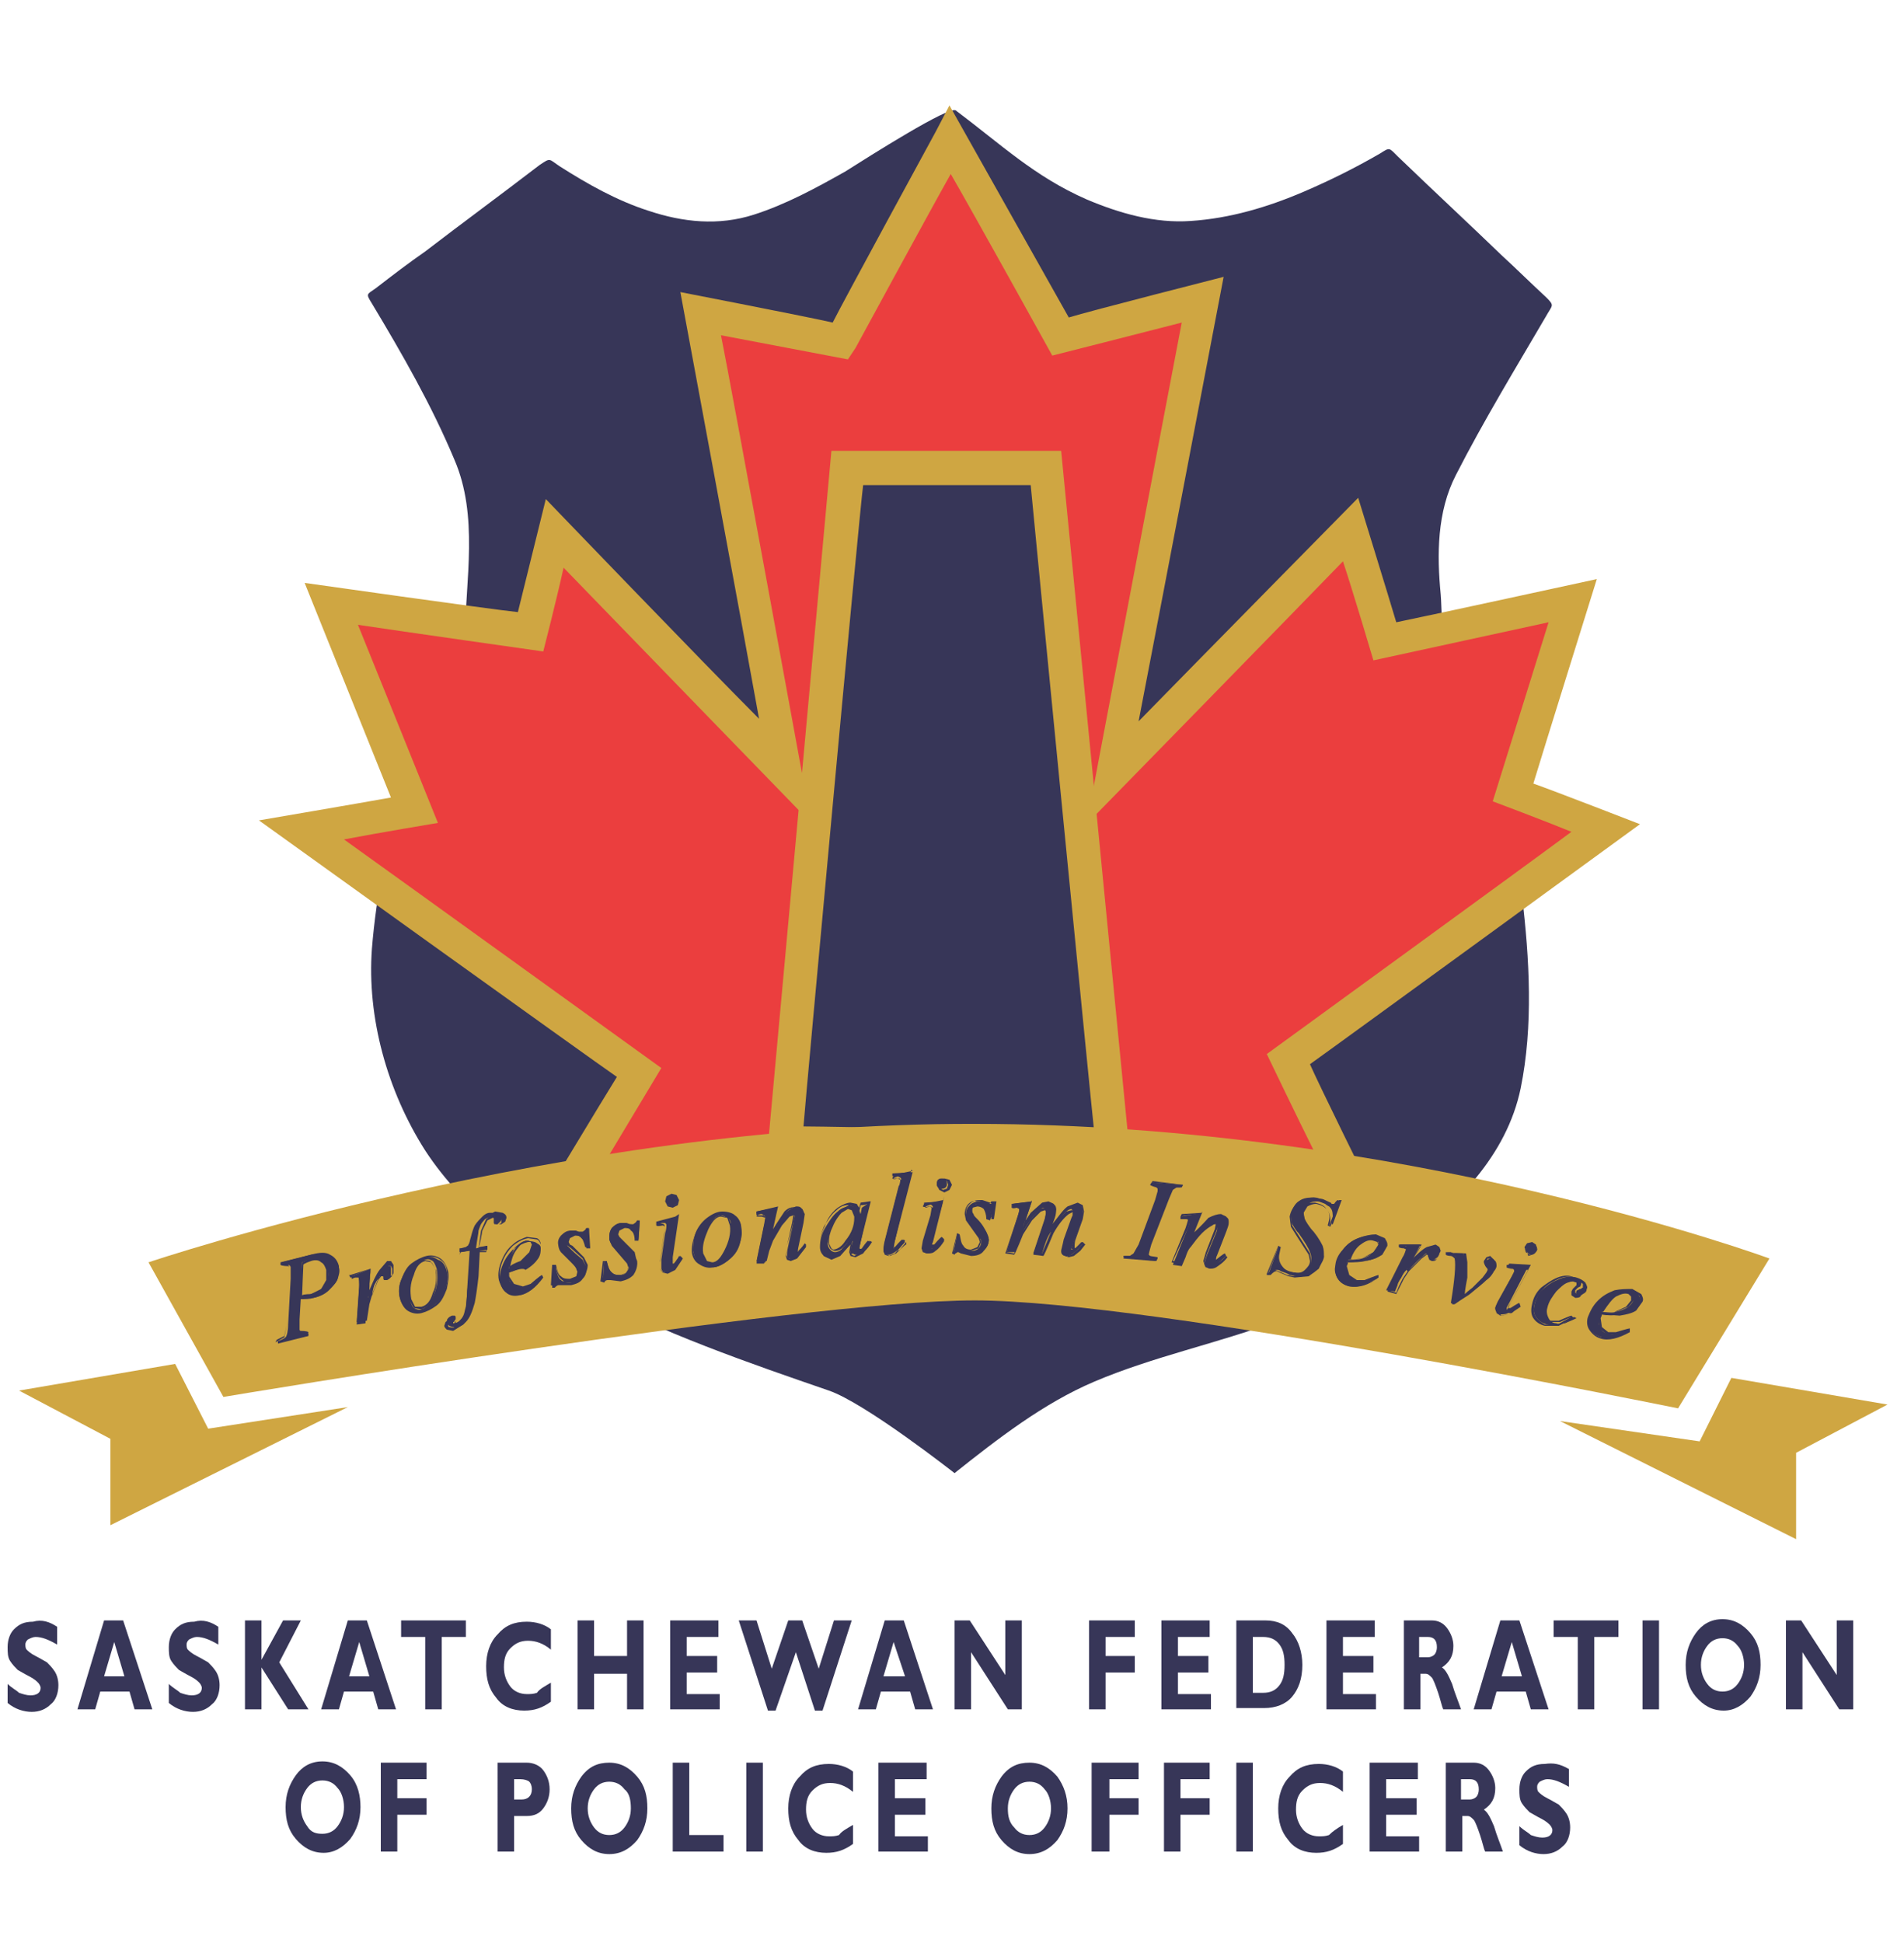 <?xml version="1.0" encoding="utf-8"?>
<!-- Generator: Adobe Illustrator 17.1.0, SVG Export Plug-In . SVG Version: 6.00 Build 0)  -->
<!DOCTYPE svg PUBLIC "-//W3C//DTD SVG 1.1//EN" "http://www.w3.org/Graphics/SVG/1.1/DTD/svg11.dtd">
<svg version="1.1" id="Layer_1" xmlns="http://www.w3.org/2000/svg" xmlns:xlink="http://www.w3.org/1999/xlink" x="0px" y="0px"
	 width="150px" height="153px" viewBox="0 0 150 153" enable-background="new 0 0 150 153" xml:space="preserve">
<path fill-rule="evenodd" clip-rule="evenodd" fill="#373658" d="M36.6,50.4c0.1-4.8,1.1-9.8-0.8-14.2c-1.8-4.3-4.1-8.3-6.5-12.3
	c-0.5-0.8-0.4-0.7,0.3-1.2c1.3-1,2.6-2,3.9-2.9c3-2.3,6-4.5,9-6.8c0.9-0.6,0.7-0.5,1.6,0.1c2.2,1.4,4.5,2.7,7,3.5
	c2.7,0.9,5.5,1.2,8.3,0.3c2.5-0.8,4.9-2.1,7.2-3.4c1.9-1.2,8.2-5.2,8.7-4.8c3.6,2.7,6.2,5.2,10.3,7c2.6,1.1,5.4,1.9,8.2,1.7
	c3.1-0.2,6.1-1.1,8.9-2.3c2.1-0.9,4.1-1.9,6-3c0.8-0.5,0.7-0.5,1.4,0.2c2.7,2.6,5.5,5.2,8.2,7.8c1.2,1.1,2.3,2.2,3.5,3.3
	c0.7,0.7,0.5,0.6,0,1.5c-2.4,4.1-4.9,8.2-7.1,12.5c-1.5,2.9-1.5,6.3-1.2,9.4c0.1,1.1,0,3.1,0.6,4c0.7,1,1.2,2.1,1.7,3.3
	c2.3,5.2,3.5,10.8,4.1,16.4c0.6,5,0.9,10.3-0.1,15.2c-1.1,5.3-5.1,9.3-9.4,12.4c-1.7,1.2-8.1,5.2-9.7,5.9c-4.8,1.8-9.8,2.8-14.5,4.8
	c-4,1.7-7.6,4.5-11,7.2c0,0-7-5.5-9.9-6.5c-5.8-2-13.7-4.7-19.1-7.8c-4.7-2.7-9.7-6.5-12.7-11.1c-3-4.7-4.6-10.5-4.2-15.9
	C30,66.1,32.7,57.9,36.6,50.4"/>
<path fill-rule="evenodd" clip-rule="evenodd" fill="#EB3E3E" enable-background="new    " d="M74.9,90.1l-29.9,2.9l5.3-8.7
	L23.7,65.3l8.9-1.5l-6.6-16.2l15.7,2.3l1.9-7.8l18.2,18.7l-6.6-36l11,2.1L74.8,11l8.7,15.5l11.2-2.8l-7.1,37.2l18.7-19.1l2.7,8.8
	l14.8-3.2l-4.7,15.1l7.3,2.8l-25,18.1l4.2,8.6L74.9,90.1z M82.4,36.8H66.7L61.8,90l25.8,0.5L82.4,36.8z"/>
<path fill-rule="evenodd" clip-rule="evenodd" fill="#CFA642" d="M73.7,10.4c0,0-7.3,13.4-8.1,15C63.9,25,53.6,23,53.6,23
	s5,26.9,6.2,33.6C55.5,52.3,43,39.3,43,39.3s-1.8,7.3-2.2,8.9C38.8,48,24,45.9,24,45.9s5.8,14.4,6.8,16.9
	c-2.2,0.4-10.4,1.8-10.4,1.8s26.3,18.9,28.2,20.2c-1,1.6-6,9.9-6,9.9s32.2-3.2,32.4-3.2c0.2,0,32.9,2,32.9,2s-4-8.1-4.7-9.7
	c1.7-1.2,26-18.9,26-18.9s-6.7-2.6-8.4-3.2c0.6-2,5-16.1,5-16.1s-13.8,3-15.8,3.4c-0.5-1.7-3-9.8-3-9.8S94,52.4,89.7,56.8
	c1.3-6.7,6.7-35,6.7-35S85.8,24.5,84.2,25c-0.9-1.6-9.4-16.7-9.4-16.7L73.7,10.4z M67.4,27.4c0,0,5.7-10.5,7.5-13.7
	c1.8,3.1,8,14.3,8,14.3s7.5-1.9,10.2-2.6c-0.7,3.6-7.5,39.5-7.5,39.5s17.6-18,20.2-20.7c0.8,2.4,2.4,7.8,2.4,7.8s10.6-2.3,13.8-3
	c-1,3.2-4.4,14.1-4.4,14.1s4,1.5,6.2,2.4C120.3,68.1,99.8,83,99.8,83s2.5,5.2,3.7,7.6c-3.9-0.2-28.6-1.7-28.6-1.7s-23,2.3-27.3,2.7
	c1.5-2.5,4.5-7.5,4.5-7.5s-20.8-15-25-18c2.6-0.5,7.4-1.3,7.4-1.3s-5-12.4-6.3-15.6c3.3,0.5,14.6,2.1,14.6,2.1s1.1-4.3,1.6-6.6
	c2.7,2.8,19.5,20.1,19.5,20.1s-6.4-35-7.1-38.4c2.6,0.5,10,1.9,10,1.9L67.4,27.4z"/>
<path fill-rule="evenodd" clip-rule="evenodd" fill="#CFA642" d="M82.4,35.5H65.5l-5.1,55.8l28.7,0.5l-5.5-56.3H82.4z M81.2,38.2
	c0.2,2.2,4.7,48.2,5,50.9c-2.5,0-20.5-0.4-22.9-0.4c0.2-2.6,4.4-48.3,4.7-50.5C69.8,38.2,79.3,38.2,81.2,38.2z"/>
<g>
	<path fill-rule="evenodd" clip-rule="evenodd" fill="#CFA642" d="M11.7,99.4l5.9,10.6c0,0,45.3-7.6,59.2-7.6
		c14,0,55.4,8.5,55.4,8.5l7.2-11.8c0,0-28.8-10.6-62.6-10.6C44.3,88.4,11.7,99.4,11.7,99.4z"/>
	<polygon fill-rule="evenodd" clip-rule="evenodd" fill="#CFA642" points="8.7,120.1 8.7,113.3 1.5,109.5 13.8,107.4 16.4,112.5 
		27.4,110.8 	"/>
	<polygon fill-rule="evenodd" clip-rule="evenodd" fill="#CFA642" points="141.5,121.2 141.5,114.4 148.7,110.6 136.4,108.5 
		133.9,113.5 122.9,111.9 	"/>
</g>
<g>
	<g>
		<path fill="#373658" enable-background="new    " d="M22.2,99.4l2.3-0.6c0.6-0.1,1.1-0.1,1.5,0.1c0.4,0.2,0.6,0.5,0.7,0.9
			c0.1,0.3,0,0.6-0.1,0.9c-0.1,0.3-0.4,0.6-0.7,0.9c-0.3,0.3-0.7,0.5-1.2,0.6c-0.3,0.1-0.6,0.1-1.1,0.1l-0.1,1.7c0,0.4,0,0.7,0,0.8
			c0,0.1,0.1,0.2,0.2,0.2c0.1,0,0.3,0,0.6,0l0,0.2l-2.4,0.6l0-0.2c0.3-0.1,0.5-0.2,0.6-0.3c0.1-0.1,0.2-0.5,0.2-1l0.2-3.6
			c0-0.4,0-0.7,0-0.9c0-0.1-0.1-0.2-0.2-0.2c-0.1,0-0.3,0-0.6,0L22.2,99.4z M23.7,102c0.3,0,0.6,0,0.8-0.1c0.3-0.1,0.6-0.2,0.8-0.4
			c0.2-0.2,0.4-0.4,0.5-0.7c0.1-0.3,0.1-0.6,0-0.9c-0.1-0.3-0.2-0.5-0.4-0.6c-0.2-0.1-0.5-0.1-0.9-0.1c-0.2,0-0.4,0.1-0.7,0.2
			L23.7,102z"/>
		<path fill="#373658" d="M24.5,98.8l-2.4,0.6l0,0.2c0.1,0.1,0.6,0.1,0.6,0.1c0.1,0,0.1,0.1,0.1,0.2c0,0,0,0.8,0,0.8l-0.2,3.6
			l-0.2,0.9l-0.6,0.3l-0.1,0.2l2.5-0.5l0.1-0.3c-0.1-0.1-0.6-0.1-0.6-0.1c-0.1,0-0.1-0.1-0.1-0.1l0-0.8c0,0,0.1-1.7,0.1-1.7
			c0,0.1,1,0,1,0c0.4-0.1,0.9-0.3,1.2-0.6c0.3-0.3,0.6-0.6,0.7-0.9l0.1-1c-0.1-0.4-0.3-0.7-0.7-0.9C25.7,98.6,25.2,98.6,24.5,98.8z
			 M22.2,99.5l2.3-0.6c0.6-0.1,1.1-0.1,1.4,0.1c0.3,0.2,0.6,0.4,0.6,0.8c0,0-0.1,0.9-0.1,0.9c-0.1,0.3-0.3,0.6-0.7,0.9
			c-0.3,0.3-0.7,0.4-1.1,0.5l-1.1,0.1l-0.2,1.8c0,0,0,0.8,0,0.8c0,0.1,0.1,0.2,0.2,0.3c0,0,0.6,0,0.6,0l-2.4,0.6
			c0,0,0.7-0.4,0.7-0.4l0.2-1l0.2-3.6c0,0,0-0.9,0-0.9c0-0.1-0.1-0.2-0.2-0.3L22.2,99.5L22.2,99.5z"/>
		<path fill="#373658" d="M24.5,99.1l-0.7,0.3l-0.2,2.7l0.9-0.1l0.9-0.4c0,0,0.5-0.8,0.5-0.8c0,0,0-0.9,0-0.9
			c-0.1-0.3-0.2-0.5-0.5-0.7C25.2,99,24.9,99,24.5,99.1z M24.5,99.3c0.3-0.1,0.6-0.1,0.8,0.1c0.2,0.1,0.3,0.3,0.4,0.6l0,0.8
			c0,0-0.4,0.7-0.4,0.7l-0.8,0.4c0,0-0.6,0-0.7,0.1c0-0.2,0.1-2.4,0.1-2.4C23.9,99.5,24.5,99.3,24.5,99.3z"/>
	</g>
	<g>
		<path fill="#373658" enable-background="new    " d="M27.7,100.5l1.5-0.6l-0.2,2.3c0.3-1,0.7-1.7,1-2.1c0.2-0.3,0.4-0.4,0.5-0.4
			c0.1,0,0.2,0,0.2,0c0.1,0,0.1,0.1,0.1,0.2c0,0.2,0,0.4,0,0.6c0,0.1-0.1,0.2-0.3,0.3c-0.1,0-0.1,0-0.2,0c-0.1,0-0.1-0.1-0.1-0.2
			c0-0.1,0-0.1-0.1-0.1c0,0-0.1,0-0.1,0c0,0-0.1,0-0.1,0.1c-0.1,0.1-0.2,0.2-0.3,0.4c-0.2,0.3-0.4,0.8-0.5,1.3
			c-0.1,0.2-0.1,0.5-0.2,0.7c0,0.4-0.1,0.6-0.1,0.6l0,0.6l-0.7,0.1l0.2-2.9c0-0.3,0-0.6,0-0.7c0-0.1,0-0.1-0.1-0.1
			c-0.1,0-0.2,0-0.2,0c-0.1,0-0.2,0.1-0.3,0.1L27.7,100.5z"/>
		<path fill="#373658" d="M29.9,100c-0.3,0.4-0.5,0.9-0.8,1.6c0-0.6,0.1-1.7,0.1-1.7l-1.6,0.5l-0.1,0l0.1,0.2c0.1,0,0.4-0.1,0.4-0.1
			c0,0,0.2,0,0.2,0c0.1,0.1,0.1,0.7,0.1,0.7l-0.2,2.9l0.8-0.1l0.2-1.3l0.2-0.7c0,0,0.5-1.3,0.5-1.3c0,0,0.3-0.4,0.3-0.4l0.2,0
			l0.2,0.2c0,0,0.2,0,0.2,0c0.1,0,0.3-0.1,0.3-0.3c0,0,0-0.6,0-0.6l-0.2-0.3l-0.3,0L29.9,100z M27.7,100.5l1.5-0.6l-0.3,2.2l0.2,0
			c0,0,0,0,0-0.1c0,0-0.2,0.7-0.2,0.7l-0.1,0.7l0,0.6l-0.6,0.1l0.3-2.8l0-0.7c0-0.1-0.1-0.1-0.1-0.2c0,0-0.3,0-0.3,0L27.7,100.5
			L27.7,100.5z M30.1,100.1l0.5-0.4c0,0,0.2,0,0.2,0l0.1,0.2l0,0.5c0,0.1-0.1,0.2-0.2,0.2c-0.1,0-0.2-0.2-0.2-0.2l-0.1-0.1l-0.2,0
			l-0.1,0.1l-0.3,0.4c0,0-0.5,1.2-0.5,1.3C29.4,101.2,29.7,100.5,30.1,100.1z"/>
	</g>
	<g>
		<path fill="#373658" enable-background="new    " d="M35.2,100.1c0.1,0.4,0.1,0.9-0.1,1.4c-0.1,0.5-0.4,0.9-0.8,1.2
			c-0.4,0.3-0.7,0.5-1.1,0.6c-0.4,0.1-0.8,0-1.1-0.2c-0.3-0.2-0.5-0.5-0.6-0.9c-0.1-0.4-0.1-0.9,0.1-1.4c0.2-0.5,0.4-0.9,0.8-1.2
			c0.4-0.3,0.7-0.5,1.1-0.6c0.4-0.1,0.7,0,1,0.2C34.9,99.3,35.1,99.7,35.2,100.1z M34.4,99.9c-0.1-0.3-0.2-0.5-0.3-0.6
			c-0.2-0.1-0.3-0.2-0.6-0.1c-0.4,0.1-0.8,0.5-1,1.2c-0.2,0.7-0.3,1.3-0.2,2c0.1,0.3,0.2,0.5,0.3,0.6c0.2,0.1,0.4,0.2,0.6,0.1
			c0.4-0.1,0.7-0.5,1-1.2C34.5,101.2,34.5,100.5,34.4,99.9z"/>
		<path fill="#373658" d="M33.6,98.9c-0.4,0.1-0.8,0.3-1.2,0.6c-0.4,0.3-0.6,0.8-0.8,1.3c-0.2,0.5-0.2,1-0.1,1.4
			c0.1,0.4,0.3,0.8,0.6,1c0.3,0.2,0.7,0.3,1.1,0.2c0.4-0.1,0.8-0.3,1.2-0.6c0.4-0.3,0.6-0.8,0.8-1.3c0.1-0.5,0.2-1,0.1-1.4
			c-0.1-0.4-0.3-0.8-0.6-1C34.4,98.9,34,98.8,33.6,98.9z M32.2,103c-0.3-0.2-0.5-0.5-0.5-0.9c-0.1-0.4,0-0.9,0.1-1.3
			c0.2-0.5,0.4-0.9,0.8-1.2c0.4-0.3,0.7-0.5,1.1-0.6c0.4-0.1,0.7,0,1,0.2c0.3,0.2,0.5,0.5,0.5,0.9c0.1,0.4,0.1,0.9-0.1,1.3
			c-0.1,0.5-0.4,0.9-0.7,1.2c-0.4,0.3-0.7,0.5-1.1,0.6C32.8,103.3,32.5,103.2,32.2,103z"/>
		<path fill="#373658" d="M32.4,100.3c-0.2,0.7-0.3,1.4-0.2,2c0,0,0.4,0.7,0.4,0.7c0,0,0.6,0.1,0.6,0.1c0.4-0.1,0.8-0.5,1-1.2
			c0.2-0.5,0.2-0.9,0.2-1.3c0-0.2,0-0.5-0.1-0.7l-0.4-0.6l-0.6-0.1C33.1,99.2,32.7,99.6,32.4,100.3z M32.7,102.9l-0.3-0.6
			c-0.1-0.6-0.1-1.2,0.2-1.9c0.2-0.7,0.5-1,0.9-1.1l0.5,0.1l0.3,0.5c0.1,0.6,0.1,1.3-0.2,1.9c-0.2,0.7-0.5,1-0.9,1.1L32.7,102.9z
			 M34.5,99.9L34.5,99.9L34.5,99.9z M34.5,99.9L34.5,99.9L34.5,99.9L34.5,99.9z"/>
	</g>
	<g>
		<path fill="#373658" enable-background="new    " d="M38.4,98.1l0,0.3l-0.6,0.1l-0.1,2c-0.1,0.9-0.2,1.6-0.3,2.1
			c-0.2,0.7-0.4,1.2-0.7,1.5c-0.2,0.2-0.5,0.4-0.8,0.4c-0.2,0-0.3,0-0.5-0.1c-0.1-0.1-0.2-0.1-0.2-0.3c0-0.1,0-0.2,0.1-0.3
			c0.1-0.1,0.1-0.1,0.3-0.2c0.1,0,0.2,0,0.2,0c0.1,0,0.1,0.1,0.1,0.2c0,0.1,0,0.1-0.1,0.2c0,0.1-0.1,0.1-0.1,0.1c0,0,0,0,0,0.1
			c0,0,0.1,0,0.1,0c0.1,0,0.3-0.1,0.4-0.2c0.1-0.1,0.2-0.2,0.3-0.4c0.1-0.2,0.1-0.4,0.2-0.7c0-0.1,0.1-0.6,0.1-1.3l0.2-3.1l-0.8,0.1
			l0-0.3c0.2,0,0.4-0.1,0.5-0.1c0.1-0.1,0.2-0.1,0.2-0.2c0.1-0.1,0.1-0.3,0.2-0.6c0.1-0.4,0.2-0.7,0.3-0.9c0.2-0.3,0.4-0.5,0.6-0.7
			c0.2-0.2,0.4-0.3,0.6-0.3c0.2,0,0.4,0,0.6,0.1c0.2,0.1,0.2,0.2,0.3,0.3c0,0.1,0,0.2-0.1,0.3c-0.1,0.1-0.1,0.1-0.2,0.2
			c-0.1,0-0.2,0-0.2,0c-0.1,0-0.1-0.1-0.1-0.2c0,0,0-0.1,0-0.2c0-0.1,0-0.1,0-0.1c0,0,0-0.1-0.1-0.1c0,0-0.1,0-0.2,0
			c-0.2,0-0.3,0.1-0.5,0.3c-0.2,0.2-0.3,0.5-0.4,0.8c0,0.2-0.1,0.6-0.2,1.4L38.4,98.1z"/>
		<path fill="#373658" d="M38.1,95.9l-0.6,0.7c0,0-0.4,0.9-0.4,0.9L37,98.1l-0.2,0.2c0,0-0.5,0.1-0.5,0.1l-0.1,0.4l0.9-0.1l-0.3,3.1
			l-0.1,1.3c0,0-0.2,0.7-0.2,0.7l-0.3,0.4l-0.3,0.2c0,0,0-0.3,0-0.3c0,0-0.2-0.2-0.2-0.2c0,0-0.3,0-0.3,0l-0.3,0.2
			c0,0-0.1,0.3-0.1,0.3c0,0.1,0.1,0.2,0.2,0.3c0,0,0.5,0.1,0.5,0.1l0.8-0.5c0.3-0.3,0.6-0.9,0.8-1.6c0,0,0.3-2.1,0.3-2.1l0.1-2
			l0.6,0l0.1-0.4l0-0.1c0,0-0.7,0.1-0.7,0.1c0.1,0,0.3-1.3,0.3-1.3l0.4-0.8c0,0,0.4-0.2,0.4-0.2C39,95.9,39,96,39,96l0,0.2
			c0,0,0.2,0.2,0.2,0.2l0.3,0l0.3-0.2c0,0,0.1-0.3,0.1-0.3c0-0.2-0.1-0.3-0.3-0.4c0,0-0.6-0.1-0.6-0.1L38.1,95.9z M36.8,98.5
			l0.3-0.3l0.2-0.6l0.3-0.9l0.6-0.7l0.6-0.3l0.5,0.1c0.1,0.1,0.2,0.2,0.2,0.3c0,0,0,0.2,0,0.2c0,0-0.2,0.1-0.2,0.1c0,0-0.2,0-0.2,0
			c-0.1-0.1-0.1-0.3-0.1-0.3c0,0,0-0.3,0-0.3l-0.1-0.1l-0.2,0L38.3,96c0,0-0.4,0.9-0.4,0.9l-0.2,1.4c0,0,0.5,0,0.6,0
			c0,0.1,0,0.2,0,0.2l-0.6,0l-0.2,2.1l-0.3,2.1c-0.2,0.7-0.4,1.2-0.7,1.5c0,0-0.1,0.1-0.2,0.1c0.1-0.1,0.3-0.4,0.3-0.4l0.2-0.8
			l0.1-1.3l0.2-3.1l-0.9,0.1c0,0,0.1-0.2,0.1-0.2C36.4,98.6,36.8,98.5,36.8,98.5z M35.4,104.5c-0.1,0-0.1-0.1-0.1-0.2l0.1-0.2
			l0.2-0.1l0.2,0c0.1,0.1,0,0.2,0,0.2l-0.1,0.2c0,0.1,0.1,0.1,0.1,0.1l0,0c0,0,0.1,0,0.1,0c0,0-0.1,0-0.1,0
			C35.8,104.6,35.4,104.5,35.4,104.5z"/>
	</g>
	<g>
		<path fill="#373658" enable-background="new    " d="M40.1,100.2c0,0.2,0,0.3,0,0.4c0,0.3,0.2,0.5,0.4,0.6
			c0.2,0.2,0.5,0.2,0.7,0.2c0.2,0,0.4-0.1,0.6-0.2c0.2-0.1,0.4-0.4,0.8-0.7l0.1,0.1c-0.6,0.8-1.2,1.3-1.8,1.4c-0.4,0.1-0.8,0-1-0.2
			c-0.3-0.2-0.4-0.5-0.5-0.8c-0.1-0.4,0-0.9,0.2-1.4c0.2-0.5,0.5-0.9,0.8-1.2c0.4-0.3,0.8-0.5,1.2-0.6c0.3-0.1,0.6,0,0.7,0.1
			c0.2,0.1,0.3,0.2,0.3,0.4c0,0.2,0,0.5-0.2,0.8c-0.2,0.3-0.5,0.6-1,0.9C41.2,99.8,40.7,100,40.1,100.2z M40.1,99.9
			c0.4-0.1,0.8-0.3,1-0.4c0.3-0.2,0.6-0.5,0.7-0.7c0.1-0.3,0.2-0.5,0.2-0.7c0-0.1-0.1-0.2-0.2-0.3c-0.1-0.1-0.2-0.1-0.4-0.1
			c-0.3,0.1-0.6,0.3-0.9,0.6C40.3,98.8,40.2,99.3,40.1,99.9z"/>
		<path fill="#373658" d="M40.4,98c-0.4,0.3-0.7,0.8-0.9,1.3c-0.2,0.5-0.3,1-0.2,1.5c0.1,0.3,0.2,0.6,0.5,0.9
			c0.3,0.3,0.7,0.3,1.1,0.3c0.7-0.1,1.3-0.6,1.9-1.4l-0.1-0.2c-0.1,0-0.9,0.7-0.9,0.7l-0.6,0.2l-0.7-0.2l-0.4-0.6c0,0,0-0.2,0-0.3
			c0.1,0,1.3-0.5,1.3-0.5c0.5-0.3,0.8-0.6,1-0.9l0.2-0.8c0-0.2-0.1-0.4-0.3-0.5l-0.8-0.1C41.2,97.5,40.7,97.7,40.4,98z M39.9,101.5
			c-0.3-0.2-0.4-0.5-0.5-0.8c-0.1-0.4,0-0.9,0.2-1.4c0.2-0.5,0.5-0.9,0.8-1.2c0.4-0.3,0.7-0.5,1.2-0.6c0,0,0.7,0.1,0.7,0.1
			c0.2,0.1,0.2,0.2,0.3,0.4c0,0-0.2,0.7-0.2,0.7c-0.2,0.3-0.5,0.6-1,0.9l-1.4,0.5l0,0.1l0,0.4c0,0,0.4,0.7,0.4,0.7
			c0,0,0.8,0.2,0.8,0.2l0.6-0.2l0.8-0.7c-0.6,0.8-1.2,1.3-1.8,1.4C40.5,101.8,40.2,101.8,39.9,101.5z"/>
		<path fill="#373658" d="M40.6,98.3c-0.3,0.4-0.5,0.9-0.5,1.6l0,0.1l1.2-0.5l0.7-0.7l0.2-0.7c0,0-0.2-0.3-0.2-0.3
			c0,0-0.4-0.1-0.4-0.1C41.2,97.7,40.9,97.9,40.6,98.3z M40.7,98.4c0.3-0.4,0.5-0.6,0.8-0.6c0,0,0.3,0,0.3,0c0,0,0.1,0.2,0.1,0.2
			c0,0-0.2,0.6-0.2,0.6l-0.7,0.7c0,0-0.6,0.2-0.8,0.4C40.3,99.2,40.4,98.8,40.7,98.4z"/>
	</g>
	<g>
		<path fill="#373658" enable-background="new    " d="M46.4,96.8l-0.1,1.4l-0.2,0c-0.1-0.4-0.2-0.7-0.4-0.8
			c-0.2-0.2-0.4-0.2-0.6-0.2c-0.2,0-0.3,0.1-0.4,0.2c-0.1,0.1-0.1,0.2-0.1,0.4c0,0.1,0.1,0.2,0.1,0.3c0.1,0.1,0.2,0.2,0.3,0.3
			c0.4,0.4,0.7,0.6,0.9,0.8c0.1,0.2,0.2,0.4,0.3,0.6c0,0.3,0,0.6-0.3,0.9c-0.2,0.3-0.5,0.4-0.9,0.5c-0.2,0-0.5,0-0.8,0
			c-0.1,0-0.2,0-0.2,0c-0.1,0-0.2,0.1-0.3,0.2l-0.2,0l0.1-1.5l0.2,0c0.1,0.4,0.2,0.8,0.4,0.9c0.2,0.2,0.4,0.2,0.7,0.2
			c0.2,0,0.4-0.1,0.5-0.3c0.1-0.1,0.2-0.3,0.1-0.5c0-0.1-0.1-0.2-0.1-0.3c-0.1-0.2-0.3-0.4-0.6-0.7c-0.3-0.3-0.5-0.5-0.6-0.6
			c-0.1-0.1-0.2-0.3-0.2-0.5c0-0.3,0-0.5,0.2-0.8c0.2-0.2,0.4-0.4,0.8-0.4c0.1,0,0.2,0,0.3,0c0,0,0.1,0,0.3,0.1c0.2,0,0.3,0,0.3,0
			c0.1,0,0.2-0.1,0.3-0.3L46.4,96.8z"/>
		<path fill="#373658" d="M46.4,96.7l-0.2,0c-0.1,0.2-0.2,0.2-0.3,0.3c0,0-0.3,0-0.3,0l-0.3-0.1c0,0-0.3,0-0.3,0
			c-0.3,0.1-0.6,0.2-0.8,0.4c-0.2,0.2-0.3,0.5-0.2,0.8l0.2,0.5l0.6,0.6l0.6,0.6l0.1,0.3l-0.1,0.4l-0.5,0.2c-0.3,0-0.5,0-0.7-0.2
			c-0.2-0.1-0.3-0.4-0.4-0.9l-0.3,0l-0.1,1.6l0.3,0.1c0.1-0.2,0.2-0.2,0.3-0.3c0,0,0.2,0,0.2,0c0,0,0.8,0,0.8,0
			c0.4-0.1,0.7-0.2,1-0.5c0.2-0.3,0.3-0.6,0.3-0.9c0,0-0.3-0.6-0.3-0.6l-0.9-0.9L44.9,98c0,0-0.1-0.2-0.1-0.2l0.1-0.3l0.4-0.2
			c0.2,0,0.4,0,0.5,0.2c0.2,0.1,0.3,0.4,0.4,0.8l0.3,0L46.4,96.7L46.4,96.7L46.4,96.7z M46.3,96.8L46.3,96.8l-0.1,1.3
			c-0.1-0.4-0.2-0.7-0.4-0.9c-0.2-0.2-0.4-0.2-0.7-0.2l-0.5,0.2l-0.1,0.5c0,0,0.1,0.3,0.1,0.3c0,0,0.4,0.3,0.4,0.3l0.9,0.8l0.2,0.5
			c0,0.3,0,0.6-0.2,0.8c-0.2,0.3-0.5,0.4-0.9,0.5l-0.7,0c0,0-0.3,0-0.3,0c-0.2,0-0.3,0.1-0.3,0.3l0.1-1.4c0.1,0.5,0.2,0.8,0.5,1
			c0.2,0.2,0.5,0.2,0.8,0.2l0.6-0.3l0.1-0.6c0,0-0.1-0.4-0.1-0.4L45,99.2l-0.6-0.6c0,0-0.2-0.4-0.2-0.4c0-0.3,0-0.5,0.2-0.7
			c0.2-0.2,0.4-0.3,0.7-0.4l0.2,0l0.3,0.1c0,0,0.3,0,0.3,0C46.1,97.1,46.3,97,46.3,96.8z"/>
	</g>
	<g>
		<path fill="#373658" enable-background="new    " d="M50.4,96.2l-0.1,1.4l-0.2,0c-0.1-0.4-0.2-0.7-0.4-0.8
			c-0.2-0.2-0.4-0.2-0.6-0.2c-0.2,0-0.3,0.1-0.4,0.2c-0.1,0.1-0.1,0.2-0.1,0.4c0,0.1,0,0.2,0.1,0.3c0.1,0.1,0.2,0.2,0.3,0.3
			c0.4,0.4,0.7,0.7,0.9,0.9c0.1,0.2,0.2,0.4,0.3,0.6c0,0.3-0.1,0.6-0.3,0.9c-0.2,0.3-0.5,0.4-0.9,0.5c-0.2,0-0.5,0-0.8-0.1
			c-0.1,0-0.2,0-0.2,0c-0.1,0-0.2,0.1-0.3,0.2l-0.2,0l0.1-1.5l0.2,0c0.1,0.4,0.2,0.8,0.4,0.9c0.2,0.2,0.4,0.2,0.7,0.2
			c0.2,0,0.4-0.1,0.5-0.3c0.1-0.1,0.2-0.3,0.1-0.5c0-0.1-0.1-0.2-0.1-0.3c-0.1-0.2-0.3-0.4-0.6-0.7c-0.3-0.3-0.5-0.5-0.6-0.6
			c-0.1-0.1-0.2-0.3-0.2-0.5c0-0.3,0-0.5,0.2-0.8c0.2-0.2,0.4-0.4,0.8-0.4c0.1,0,0.2,0,0.3,0c0,0,0.1,0,0.3,0.1c0.2,0,0.3,0.1,0.3,0
			c0.1,0,0.2-0.1,0.3-0.3L50.4,96.2z"/>
		<path fill="#373658" d="M50.4,96.1l-0.2,0c-0.1,0.2-0.2,0.2-0.3,0.3l-0.3,0l-0.3-0.1c0,0-0.3,0-0.3,0c-0.3,0-0.6,0.2-0.8,0.4
			C48,97,48,97.3,48,97.6l0.2,0.5l0.6,0.7l0.6,0.7c0,0,0.1,0.3,0.1,0.3l-0.1,0.4l-0.5,0.2c-0.3,0-0.5,0-0.7-0.2
			c-0.2-0.2-0.3-0.4-0.4-0.9l-0.3,0l-0.2,1.6l0.3,0.1c0.1-0.2,0.2-0.2,0.3-0.2l0.2,0l0.8,0.1c0.4-0.1,0.7-0.2,1-0.5
			c0.2-0.3,0.3-0.6,0.3-0.9L50,98.6l-0.9-0.9l-0.3-0.3c0,0-0.1-0.2-0.1-0.2l0.1-0.3l0.4-0.2c0.2,0,0.4,0,0.5,0.2
			c0.2,0.1,0.3,0.4,0.3,0.8l0.3,0L50.4,96.1L50.4,96.1L50.4,96.1z M50.3,96.3L50.3,96.3l-0.1,1.3c-0.1-0.4-0.2-0.7-0.4-0.9
			c-0.2-0.2-0.4-0.3-0.7-0.2l-0.5,0.2c0,0-0.1,0.5-0.1,0.5l0.1,0.3c0,0,0.3,0.4,0.3,0.4c0,0,0.9,0.8,0.9,0.8c0,0,0.2,0.5,0.2,0.5
			c0,0.3,0,0.6-0.3,0.8c-0.2,0.3-0.5,0.4-0.9,0.5l-0.7-0.1l-0.3,0c-0.2,0-0.3,0.1-0.3,0.3l0.1-1.4c0.1,0.5,0.2,0.8,0.4,1
			c0.2,0.2,0.5,0.2,0.8,0.2l0.6-0.3l0.2-0.6c0,0-0.1-0.4-0.1-0.4l-0.6-0.7L48.3,98c0,0-0.2-0.4-0.2-0.4c0-0.3,0-0.5,0.2-0.7
			c0.2-0.2,0.4-0.3,0.7-0.4l0.2,0l0.3,0.1l0.3,0C50.1,96.6,50.2,96.5,50.3,96.3z"/>
	</g>
	<g>
		<path fill="#373658" enable-background="new    " d="M53.2,95.9l-0.5,3.2c0,0.2,0,0.3,0,0.4c0,0,0,0.1,0.1,0.1c0,0,0.1,0,0.1,0
			c0,0,0.1,0,0.2-0.1c0.2-0.2,0.3-0.4,0.4-0.6l0.2,0.1c-0.2,0.3-0.4,0.6-0.6,0.9c-0.2,0.2-0.4,0.3-0.6,0.3c-0.1,0-0.2,0-0.3-0.1
			c-0.1-0.1-0.1-0.2-0.1-0.3c0-0.1,0-0.3,0-0.6l0.3-2.1c0.1-0.3,0.1-0.5,0.1-0.6c0-0.1,0-0.1-0.1-0.2c0,0-0.1,0-0.2,0
			c-0.1,0-0.2,0-0.4,0.1l0-0.2L53.2,95.9z M52.9,94.1c0.1,0,0.2,0,0.3,0.1c0.1,0.1,0.2,0.2,0.2,0.3c0,0.1,0,0.2-0.1,0.3
			C53.2,94.9,53.1,95,53,95c-0.1,0-0.2,0-0.3-0.1c-0.1-0.1-0.2-0.2-0.2-0.3c0-0.1,0-0.2,0.1-0.3C52.7,94.2,52.8,94.1,52.9,94.1z"/>
		<path fill="#373658" d="M53.2,95.8l-1.5,0.4l0,0.3c0.1,0.1,0.5,0,0.5,0c0.1,0,0.2,0.1,0.2,0.1c0,0-0.1,0.6-0.1,0.6l-0.3,2.1l0,0.6
			l0.2,0.3c0,0,0.4,0.1,0.4,0.1l0.6-0.3l0.6-0.9l-0.2-0.2c-0.1,0-0.5,0.6-0.5,0.6l-0.1,0l0-0.1c0,0,0-0.4,0-0.4l0.5-3.4L53.2,95.8z
			 M53.1,96c0,0.2-0.5,3.1-0.5,3.1c0,0-0.1,0.5-0.1,0.5l0.1,0.1l0.2,0.1l0.2-0.1c0,0,0.5-0.7,0.5-0.7c0,0-0.6,0.9-0.6,0.9
			c0,0-0.5,0.3-0.5,0.3l-0.3-0.1c0,0-0.1-0.2-0.1-0.2l0-0.5l0.3-2.1l0.1-0.7l-0.1-0.2c0,0-0.3-0.1-0.3-0.1c0,0-0.4,0.1-0.4,0.1
			S52.9,96.1,53.1,96z"/>
		<path fill="#373658" d="M52.9,94l-0.4,0.2c0,0-0.1,0.4-0.1,0.4c0,0,0.2,0.4,0.2,0.4l0.4,0.1l0.4-0.2l0.1-0.4c0,0-0.2-0.4-0.2-0.4
			L52.9,94L52.9,94z M52.7,94.9l-0.1-0.2c0,0,0.1-0.3,0.1-0.3c0,0,0.2-0.1,0.2-0.1l0.3,0.1l0.1,0.2c0,0-0.1,0.3-0.1,0.3L53,94.9
			L52.7,94.9z"/>
	</g>
	<g>
		<path fill="#373658" enable-background="new    " d="M58.4,96.8c0,0.4,0,0.9-0.2,1.4c-0.2,0.5-0.5,0.8-0.9,1.1
			c-0.4,0.3-0.8,0.5-1.2,0.5c-0.4,0-0.8-0.1-1-0.3c-0.3-0.2-0.4-0.6-0.5-1c0-0.4,0-0.9,0.2-1.4c0.2-0.5,0.5-0.8,0.9-1.1
			c0.4-0.3,0.8-0.5,1.2-0.5c0.4,0,0.7,0.1,1,0.3C58.2,96,58.4,96.4,58.4,96.8z M57.6,96.5c0-0.3-0.1-0.5-0.3-0.6
			c-0.2-0.1-0.3-0.2-0.5-0.2c-0.4,0-0.8,0.4-1.1,1.1c-0.3,0.7-0.4,1.3-0.4,1.9c0,0.3,0.1,0.5,0.3,0.6c0.2,0.1,0.3,0.2,0.6,0.2
			c0.4,0,0.8-0.4,1.1-1.1C57.6,97.8,57.7,97.2,57.6,96.5z"/>
		<path fill="#373658" d="M56.9,95.4c-0.4,0-0.8,0.2-1.2,0.5c-0.4,0.3-0.7,0.7-0.9,1.2c-0.2,0.5-0.3,0.9-0.3,1.4
			c0,0.4,0.2,0.8,0.5,1c0.3,0.2,0.7,0.4,1.1,0.3c0.4,0,0.8-0.2,1.2-0.5c0.4-0.3,0.7-0.7,0.9-1.2c0.2-0.5,0.3-0.9,0.2-1.4v0
			c0-0.4-0.2-0.8-0.5-1C57.7,95.5,57.3,95.4,56.9,95.4z M55.1,99.4c-0.3-0.2-0.4-0.5-0.5-0.9c0-0.4,0-0.9,0.2-1.3
			c0.2-0.4,0.5-0.8,0.9-1.1c0.4-0.3,0.8-0.5,1.1-0.5c0.4,0,0.7,0.1,1,0.3c0.3,0.2,0.4,0.5,0.5,0.9c0,0.1,0,0.2,0,0.2
			c0,0.4-0.1,0.7-0.2,1.1c-0.2,0.4-0.5,0.8-0.9,1.1c-0.4,0.3-0.8,0.5-1.2,0.5C55.7,99.7,55.4,99.6,55.1,99.4z"/>
		<path fill="#373658" d="M55.6,96.8c-0.3,0.7-0.4,1.3-0.4,2l0.3,0.7c0,0,0.6,0.2,0.6,0.2c0.4,0,0.8-0.4,1.2-1.1
			c0.3-0.6,0.4-1.1,0.4-1.7c0-0.1,0-0.2,0-0.3l-0.3-0.7l-0.6-0.2C56.4,95.7,56,96.1,55.6,96.8z M55.7,99.3l-0.3-0.6
			c-0.1-0.6,0.1-1.2,0.4-1.9c0.3-0.6,0.6-1,1-1l0.5,0.1l0.2,0.6c0.1,0.6-0.1,1.3-0.4,1.9c-0.3,0.6-0.6,1-1,1L55.7,99.3z M57.7,96.5
			C57.7,96.5,57.7,96.5,57.7,96.5L57.7,96.5L57.7,96.5z"/>
	</g>
	<g>
		<path fill="#373658" enable-background="new    " d="M61.1,95.1l-0.4,2.1c0.5-0.9,0.9-1.5,1.2-1.7c0.3-0.3,0.6-0.4,0.8-0.5
			c0.2,0,0.3,0,0.4,0.1c0.1,0.1,0.2,0.2,0.2,0.4c0,0.2,0,0.4-0.1,0.7l-0.4,1.9c0,0.2-0.1,0.4-0.1,0.4c0,0,0,0.1,0,0.1
			c0,0,0.1,0,0.1,0c0,0,0.1,0,0.1-0.1c0.1-0.1,0.3-0.3,0.5-0.6l0.1,0.1c-0.3,0.4-0.5,0.7-0.7,0.9c-0.2,0.1-0.3,0.2-0.5,0.2
			c-0.1,0-0.2,0-0.3-0.1C62,99.1,62,99,62,98.9c0-0.1,0-0.4,0.1-0.8l0.4-1.8c0-0.2,0.1-0.4,0.1-0.5c0-0.1,0-0.1-0.1-0.1
			c0,0-0.1-0.1-0.1,0c-0.1,0-0.2,0-0.3,0.1c-0.2,0.2-0.4,0.4-0.6,0.7c-0.2,0.3-0.4,0.7-0.7,1.2c-0.1,0.3-0.2,0.6-0.3,0.9l-0.2,0.8
			l-0.7,0l0.6-2.9c0.1-0.3,0.1-0.6,0.1-0.6c0-0.1,0-0.1-0.1-0.2c-0.1,0-0.1-0.1-0.2-0.1c0,0-0.1,0-0.2,0l-0.2,0l0-0.2L61.1,95.1z"/>
		<path fill="#373658" d="M61.8,95.4c0,0-0.6,0.9-0.9,1.4c0.1-0.5,0.4-1.8,0.4-1.8l-1.7,0.4l0,0.3l0.3,0l0.2,0
			c0.1,0,0.2,0.1,0.2,0.1l-0.1,0.6l-0.6,2.9l0.8,0l0.2-0.8l0.3-0.8l0.7-1.2l0.6-0.7l0.3-0.1c0.1,0,0.1,0.1,0.1,0.1l-0.1,0.5L62,98.1
			l-0.1,0.8l0.1,0.3c0,0,0.3,0.1,0.3,0.1l0.5-0.2l0.7-0.9L63.5,98c-0.1,0-0.6,0.6-0.6,0.6c-0.1,0,0-0.4,0-0.4l0.4-1.9l0.1-0.7
			l-0.2-0.4c0,0-0.4-0.1-0.4-0.1C62.4,95,62.1,95.1,61.8,95.4z M61,95.3c0,0.2-0.4,2-0.4,2l0.2,0.1c0,0,0.2-0.3,0.4-0.6
			c-0.2,0.4-0.5,1-0.5,1l-0.3,0.9l-0.2,0.8l-0.6,0l0.7-2.8l0.1-0.6l-0.1-0.2c0,0-0.3-0.1-0.3-0.1l-0.2,0l-0.2,0
			C59.6,95.6,60.8,95.3,61,95.3z M61.9,95.5c0.3-0.3,0.5-0.4,0.8-0.4l0.3,0.1l0.1,0.3l-0.1,0.7l-0.4,1.9l-0.1,0.5l0.1,0.1
			c0,0,0.1,0.1,0.1,0.1l0,0c0,0,0.1-0.1,0.1-0.1c-0.1,0.1-0.2,0.2-0.2,0.2c0,0-0.4,0.2-0.4,0.2l-0.2-0.1c0,0-0.1-0.2-0.1-0.2
			l0.1-0.7l0.4-1.8l0.1-0.6c0,0-0.1-0.2-0.1-0.2c0,0-0.2-0.1-0.2-0.1c0,0-0.3,0.1-0.3,0.1s-0.3,0.4-0.5,0.6
			C61.7,95.9,61.9,95.5,61.9,95.5z M59.8,95.7L59.8,95.7L59.8,95.7z"/>
	</g>
	<g>
		<path fill="#373658" enable-background="new    " d="M68.5,94.7l-0.7,3.1l-0.1,0.4c0,0,0,0.1,0,0.1c0,0,0,0.1,0.1,0.1
			c0,0,0.1,0,0.1,0c0,0,0.1,0,0.2-0.1c0.1-0.1,0.3-0.3,0.4-0.6l0.2,0.1c-0.2,0.3-0.4,0.6-0.6,0.7c-0.2,0.2-0.4,0.3-0.6,0.3
			c-0.1,0-0.2,0-0.3-0.1C67,98.8,67,98.7,67,98.6c0-0.1,0-0.3,0.1-0.6l0.1-0.3c-0.4,0.5-0.7,0.9-1,1.1c-0.2,0.2-0.5,0.2-0.7,0.3
			c-0.2,0-0.4-0.1-0.6-0.2c-0.2-0.2-0.3-0.4-0.3-0.7c0-0.5,0.1-1,0.4-1.5c0.3-0.5,0.6-1,1-1.3c0.3-0.3,0.7-0.4,1-0.4
			c0.2,0,0.3,0,0.5,0.1c0.1,0.1,0.2,0.2,0.3,0.5l0.1-0.5L68.5,94.7z M66.9,95c-0.2,0-0.4,0.1-0.6,0.3c-0.3,0.3-0.5,0.7-0.8,1.2
			c-0.2,0.5-0.3,1-0.3,1.4c0,0.2,0.1,0.4,0.2,0.5c0.1,0.1,0.2,0.2,0.4,0.2c0.3,0,0.7-0.3,1-0.8c0.5-0.7,0.7-1.3,0.7-2
			c0-0.3-0.1-0.4-0.2-0.5C67.2,95.1,67.1,95,66.9,95z"/>
		<path fill="#373658" d="M68.5,94.6l-0.7,0.1c0,0-0.1,0.3-0.1,0.4c-0.1-0.1-0.2-0.3-0.2-0.3l-0.5-0.1c-0.3,0-0.7,0.2-1,0.4
			c-0.4,0.3-0.8,0.8-1,1.4c-0.3,0.6-0.4,1.1-0.4,1.6l0.3,0.8l0.6,0.3l0.7-0.3c0,0,0.5-0.6,0.8-0.9c0,0,0,0,0,0l-0.1,0.6l0.1,0.3
			l0.4,0.1l0.6-0.3l0.6-0.8l-0.2-0.2c-0.1,0-0.5,0.6-0.5,0.6c-0.1,0.1-0.2,0-0.2,0l0.1-0.5l0.8-3.2L68.5,94.6z M67.7,95.4l0.1-0.5
			c0,0,0.4,0,0.5-0.1c0,0.2-0.7,3-0.7,3l-0.1,0.4c0,0,0,0,0,0c0,0.1,0.1,0.3,0.1,0.3l0,0.1l0.1,0l0.2-0.1c0,0,0.5-0.6,0.5-0.6
			c0,0-0.6,0.7-0.6,0.7l-0.5,0.3c0,0-0.2-0.1-0.2-0.1L67,98.6l0.1-0.6l0.1-0.6L66,98.7L65.4,99l-0.5-0.2l-0.3-0.7
			c0-0.5,0.1-1,0.3-1.5c0.3-0.5,0.6-1,1-1.3c0.3-0.3,0.6-0.4,0.9-0.4l0.4,0.1l0.4,0.6L67.7,95.4z"/>
		<path fill="#373658" d="M66.9,94.9l-0.6,0.3c-0.3,0.3-0.6,0.7-0.8,1.2c-0.2,0.5-0.3,1-0.3,1.4l0.2,0.5c0.1,0.1,0.3,0.2,0.4,0.2
			c0.4,0,0.7-0.3,1.1-0.8c0.5-0.7,0.7-1.4,0.7-2.1l-0.2-0.6C67.4,95.1,66.9,94.9,66.9,94.9L66.9,94.9z M65.5,98.3l-0.2-0.4
			c0,0,0-0.1,0-0.1c0-0.4,0.1-0.8,0.3-1.2c0.2-0.5,0.5-0.9,0.7-1.1l0.5-0.3l0.3,0.1c0,0,0.2,0.5,0.2,0.5c0,0,0,0.1,0,0.1
			c0,0.6-0.2,1.2-0.7,1.8c-0.3,0.5-0.7,0.7-1,0.7C65.7,98.4,65.6,98.4,65.5,98.3z"/>
	</g>
	<g>
		<path fill="#373658" enable-background="new    " d="M71.9,92.3l-1.4,5.4c-0.1,0.3-0.1,0.4-0.1,0.5c0,0,0,0.1,0,0.1
			c0,0,0.1,0,0.1,0c0.1,0,0.1,0,0.2-0.1c0.2-0.1,0.3-0.3,0.5-0.6l0.1,0.1c-0.3,0.4-0.5,0.7-0.8,0.9c-0.2,0.1-0.3,0.2-0.5,0.2
			c-0.1,0-0.2,0-0.3-0.1c-0.1-0.1-0.1-0.2-0.1-0.3c0-0.1,0-0.3,0.1-0.7l1.1-4.3C71,93.2,71,93,71,92.9c0-0.1,0-0.1-0.1-0.2
			c-0.1,0-0.1-0.1-0.3-0.1c-0.1,0-0.2,0-0.3,0l0-0.2L71.9,92.3z"/>
		<path fill="#373658" d="M71.9,92.2l-1.5,0.3l-0.1,0.3c0.1,0.1,0.4,0,0.4,0l0.2,0c0.1,0.1-0.1,0.7-0.1,0.7l-1.1,4.3l-0.1,0.7
			c0,0,0.1,0.3,0.1,0.3c0,0,0.3,0.1,0.3,0.1l0.5-0.2c0,0,0.8-0.9,0.8-0.9l-0.2-0.2c-0.1,0-0.6,0.6-0.6,0.6l-0.2,0l0-0.1l0.1-0.5
			l1.4-5.5L71.9,92.2z M71.8,92.4c-0.1,0.2-1.3,5.3-1.3,5.3l-0.1,0.6l0.1,0.1l0.2,0.1l0.2-0.1l0.5-0.6l0,0.2c0-0.1-0.8,0.7-0.8,0.7
			c0,0-0.5,0.2-0.5,0.2l-0.2-0.1c0,0-0.1-0.2-0.1-0.2c0,0,0.1-0.6,0.1-0.6l1.1-4.3l0.1-0.6c0-0.1,0-0.2-0.1-0.2c0,0-0.3-0.1-0.3-0.1
			l-0.3,0C70.3,92.7,71.6,92.4,71.8,92.4z"/>
	</g>
	<g>
		<path fill="#373658" enable-background="new    " d="M74.3,94.6l-0.8,3.2c-0.1,0.2-0.1,0.3-0.1,0.4c0,0,0,0.1,0,0.1
			c0,0,0.1,0,0.1,0c0,0,0.1,0,0.2-0.1c0.2-0.1,0.3-0.3,0.5-0.6l0.2,0.1c-0.2,0.3-0.4,0.6-0.7,0.8c-0.2,0.2-0.4,0.2-0.6,0.2
			c-0.1,0-0.2,0-0.3-0.1c-0.1-0.1-0.1-0.2-0.1-0.3c0-0.1,0-0.3,0.1-0.6l0.6-2c0.1-0.3,0.1-0.5,0.1-0.6c0-0.1,0-0.1-0.1-0.2
			c0,0-0.1-0.1-0.2-0.1c-0.1,0-0.2,0-0.4,0.1l0-0.2L74.3,94.6z M74.2,92.8c0.1,0,0.2,0,0.3,0.1c0.1,0.1,0.1,0.2,0.1,0.3
			c0,0.1,0,0.2-0.1,0.3c-0.1,0.1-0.2,0.1-0.3,0.1c-0.1,0-0.2,0-0.3-0.1c-0.1-0.1-0.1-0.2-0.1-0.3c0-0.1,0-0.2,0.1-0.3
			C74,92.8,74.1,92.8,74.2,92.8z"/>
		<path fill="#373658" d="M74.3,94.5l-1.5,0.3L72.7,95c0.1,0.1,0.5,0,0.5,0c0.1,0,0.2,0.1,0.2,0.1c0,0-0.1,0.6-0.1,0.6l-0.6,2
			l-0.1,0.6l0.1,0.3c0,0,0.4,0.1,0.4,0.1l0.6-0.3l0.7-0.8l-0.2-0.2c-0.1,0-0.6,0.6-0.6,0.6l-0.2,0l0-0.1c0,0,0.1-0.4,0.1-0.4
			l0.9-3.3L74.3,94.5z M74.2,94.7c-0.1,0.2-0.8,3-0.8,3l-0.1,0.5l0.1,0.1l0.2,0.1c0,0,0.2-0.1,0.2-0.1c0,0,0.5-0.6,0.5-0.6
			c0,0-0.7,0.8-0.7,0.8l-0.5,0.2l-0.2-0.1c0,0-0.1-0.2-0.1-0.2l0.1-0.5l0.6-2l0.1-0.6c0,0-0.1-0.2-0.1-0.2l-0.2-0.1l-0.4,0.1
			C72.8,94.9,74,94.7,74.2,94.7z"/>
		<path fill="#373658" d="M74.2,92.7L74.2,92.7L74.2,92.7L74.2,92.7z M73.9,92.9c0,0-0.1,0.4-0.1,0.4l0.2,0.4l0.4,0.2l0.4-0.2
			l0.2-0.4l-0.2-0.4l-0.4-0.1L73.9,92.9z M74,93.5l-0.1-0.3L74,93l0.3-0.1l0.3,0.1l0.1,0.3l-0.1,0.3c0,0-0.3,0.1-0.3,0.1L74,93.5z"
			/>
	</g>
	<g>
		<path fill="#373658" enable-background="new    " d="M78.5,94.6L78.3,96l-0.2,0c0-0.4-0.1-0.7-0.3-0.9c-0.2-0.2-0.3-0.3-0.6-0.3
			c-0.2,0-0.3,0-0.4,0.1c-0.1,0.1-0.2,0.2-0.2,0.4c0,0.1,0,0.2,0.1,0.3c0,0.1,0.1,0.2,0.3,0.4c0.4,0.4,0.6,0.8,0.7,1
			c0.1,0.2,0.2,0.4,0.2,0.6c0,0.3-0.1,0.6-0.4,0.8c-0.3,0.2-0.6,0.4-1,0.4c-0.2,0-0.5-0.1-0.7-0.2c-0.1,0-0.2-0.1-0.2-0.1
			c-0.1,0-0.2,0.1-0.3,0.2l-0.2,0l0.3-1.5h0.2c0,0.5,0.1,0.8,0.3,1c0.2,0.2,0.4,0.3,0.7,0.3c0.2,0,0.4-0.1,0.5-0.2
			c0.1-0.1,0.2-0.3,0.2-0.5c0-0.1,0-0.2-0.1-0.3c-0.1-0.2-0.3-0.4-0.5-0.7c-0.3-0.3-0.4-0.6-0.5-0.7c-0.1-0.2-0.1-0.3-0.1-0.5
			c0-0.3,0.1-0.5,0.3-0.7c0.2-0.2,0.5-0.3,0.8-0.3c0.1,0,0.2,0,0.3,0c0,0,0.1,0,0.3,0.1c0.2,0.1,0.3,0.1,0.3,0.1
			c0.1,0,0.2-0.1,0.3-0.2L78.5,94.6z"/>
		<path fill="#373658" d="M76.3,94.8C76.1,95,76,95.3,76,95.6l0.1,0.5l0.5,0.7l0.5,0.7c0,0,0.1,0.3,0.1,0.3c0,0-0.2,0.4-0.2,0.4
			l-0.5,0.2c-0.3,0-0.5-0.1-0.6-0.3c-0.2-0.2-0.2-0.5-0.3-0.9l-0.2-0.1L75,98.7l0.2,0.1c0.1-0.2,0.2-0.2,0.3-0.2l0.2,0.1l0.8,0.2
			c0.4,0,0.8-0.1,1-0.4c0.3-0.3,0.4-0.6,0.4-0.9l-0.2-0.6c0,0-0.8-1-0.8-1l-0.3-0.4c0,0-0.1-0.2-0.1-0.2l0.1-0.3
			c0,0,0.4-0.1,0.4-0.1c0.2,0,0.4,0.1,0.5,0.2c0.1,0.2,0.2,0.4,0.2,0.8l0.3,0.1l0.4-1.4l0-0.1l-0.3,0c-0.1,0.2-0.2,0.2-0.3,0.2
			l-0.3-0.1l-0.3-0.1c0,0-0.3,0-0.3,0C76.8,94.5,76.5,94.6,76.3,94.8z M78.4,94.6L78.4,94.6l-0.3,1.3c0-0.4-0.1-0.7-0.3-0.9
			c-0.2-0.2-0.4-0.3-0.6-0.3l-0.5,0.2l-0.2,0.4c0,0,0.1,0.3,0.1,0.3l0.3,0.4l0.7,0.9c0,0,0.2,0.6,0.2,0.6c0,0.3-0.1,0.5-0.4,0.8
			c-0.2,0.2-0.6,0.3-0.9,0.3l-0.7-0.2l-0.3-0.1c-0.2,0-0.3,0.1-0.4,0.3l0.3-1.4c0,0.5,0.1,0.8,0.3,1c0.2,0.2,0.4,0.3,0.8,0.3
			l0.6-0.2l0.2-0.5l-0.1-0.4l-0.5-0.8c0,0-0.5-0.7-0.5-0.7c0,0-0.1-0.4-0.1-0.4c0-0.3,0.1-0.5,0.3-0.7c0.2-0.2,0.4-0.3,0.8-0.3
			l0.2,0c0,0,0.3,0.1,0.3,0.1c0,0,0.3,0.1,0.3,0.1C78.2,94.9,78.3,94.8,78.4,94.6z"/>
	</g>
	<g>
		<path fill="#373658" enable-background="new    " d="M81.3,94.6l-0.7,2c0.3-0.5,0.5-0.8,0.7-1c0.3-0.4,0.6-0.6,0.9-0.8
			c0.2-0.1,0.3-0.1,0.5-0.1c0.2,0,0.3,0.1,0.4,0.2c0.1,0.1,0.1,0.2,0.1,0.4c0,0.1,0,0.3-0.1,0.6l-0.4,1.1c0.5-0.9,1-1.5,1.5-1.9
			c0.3-0.2,0.5-0.3,0.7-0.3c0.1,0,0.2,0.1,0.3,0.2c0.1,0.1,0.1,0.2,0.1,0.4c0,0.2,0,0.4-0.1,0.6l-0.6,1.7c-0.1,0.4-0.2,0.6-0.2,0.6
			c0,0,0,0.1,0,0.1c0,0,0,0,0.1,0c0,0,0.1,0,0.2-0.1c0.2-0.1,0.3-0.3,0.5-0.5l0.1,0.1c-0.1,0.1-0.2,0.3-0.4,0.5
			c-0.2,0.2-0.4,0.3-0.5,0.4c-0.1,0.1-0.3,0.1-0.4,0.1c-0.1,0-0.2,0-0.3-0.1c-0.1-0.1-0.1-0.2-0.1-0.3c0-0.1,0.1-0.4,0.2-0.9
			l0.5-1.4c0.1-0.3,0.2-0.5,0.2-0.5c0-0.1,0-0.1,0-0.2c0-0.1,0-0.1,0-0.2c0,0-0.1-0.1-0.1-0.1c-0.1,0-0.3,0.1-0.4,0.2
			c-0.4,0.4-0.8,0.9-1.2,1.6c-0.3,0.4-0.5,1-0.7,1.7l-0.7,0l0.9-2.7c0.1-0.3,0.1-0.5,0.1-0.6c0-0.1,0-0.1,0-0.2c0,0-0.1-0.1-0.1-0.1
			c-0.1,0-0.2,0-0.3,0.1c-0.2,0.1-0.4,0.4-0.7,0.7c-0.3,0.4-0.5,0.7-0.7,1.1c-0.1,0.2-0.3,0.7-0.6,1.6l-0.7,0l0.9-2.9l0.1-0.4
			c0-0.1,0-0.1,0-0.1c0-0.1,0-0.1-0.1-0.2C80.3,95,80.2,95,80.1,95c0,0-0.1,0-0.3,0l0-0.2L81.3,94.6z"/>
		<path fill="#373658" d="M81.3,94.6l-1.6,0.2l0,0.3c0.1,0.1,0.4,0,0.4,0l0.2,0.1l0,0.2l-1.1,3.3l0.7,0.1c0.1-0.1,0.7-1.6,0.7-1.6
			c0,0,0.7-1.1,0.7-1.1l0.7-0.7l0.3-0.1c0.1,0,0.1,0.2,0.1,0.2c0,0-0.1,0.6-0.1,0.6l-0.9,2.7l0.8,0.1c0.1-0.1,0.8-1.8,0.8-1.8
			c0.4-0.7,0.8-1.2,1.2-1.5l0.4-0.2c0.1,0,0.1,0.2,0.1,0.2l0,0.2l-0.2,0.5l-0.5,1.4c0,0-0.2,0.9-0.2,0.9l0.1,0.3
			c0,0,0.3,0.1,0.3,0.1l0.4-0.1l0.5-0.4l0.4-0.5l-0.2-0.2c-0.1,0-0.6,0.5-0.6,0.5c-0.1,0,0-0.6,0-0.6l0.6-1.7l0.1-0.6l-0.1-0.5
			l-0.4-0.2L84.1,95c-0.4,0.3-0.7,0.8-1.2,1.4c0.1-0.3,0.2-0.6,0.2-0.6l0.1-0.6l-0.2-0.4l-0.4-0.2l-0.5,0.1c0,0-0.9,0.8-0.9,0.8
			s-0.2,0.3-0.4,0.6c0.2-0.6,0.5-1.6,0.5-1.6L81.3,94.6z M81.2,94.7c-0.1,0.2-0.6,1.9-0.6,1.9l0.1,0.1l0.7-1l0.8-0.8l0.5-0.1
			l0.3,0.1l0.1,0.3c0,0-0.1,0.6-0.1,0.6l-0.4,1.1l0.2,0.1c0.5-0.9,1-1.5,1.4-1.8l0.7-0.3l0.3,0.1l0.1,0.4l-0.1,0.5l-0.6,1.7
			l-0.2,0.7l0.1,0.1l0.1,0.1c0,0,0.2-0.1,0.2-0.1l0.5-0.5c0,0-0.4,0.5-0.4,0.5l-0.5,0.4l-0.3,0.1l-0.2-0.1c0,0-0.1-0.2-0.1-0.2
			l0.2-0.8l0.5-1.4c0,0,0.2-0.6,0.2-0.6c0,0,0-0.2,0-0.2c0,0-0.1-0.3-0.1-0.3l-0.2,0L84,95.4c-0.4,0.4-0.9,0.9-1.2,1.6
			c0,0-0.7,1.7-0.7,1.7l-0.6-0.1l0.9-2.6c0,0,0.2-0.6,0.2-0.6l-0.1-0.3l-0.2,0l-0.4,0.1L81.2,96l-0.7,1.1l-0.6,1.6l-0.6-0.1l1-2.8
			l0.1-0.4l0-0.1L80.4,95c0,0-0.3-0.1-0.3-0.1l-0.3,0C79.7,94.9,80.9,94.8,81.2,94.7z"/>
	</g>
	<g>
		<path fill="#373658" enable-background="new    " d="M91.1,99.1L91,99.3l-2.5-0.2l0.1-0.2c0.3,0,0.4,0,0.5,0
			c0.1,0,0.2-0.1,0.3-0.2c0.1-0.1,0.2-0.4,0.4-0.7l1.4-3.6c0.1-0.3,0.2-0.5,0.2-0.7c0-0.1,0-0.1,0-0.2c0-0.1-0.1-0.1-0.2-0.1
			c-0.1,0-0.2-0.1-0.5-0.1l0.1-0.2l2.4,0.2L93,93.5c-0.2,0-0.3,0-0.4,0c-0.1,0-0.2,0.1-0.3,0.2c-0.1,0.1-0.2,0.3-0.3,0.7L90.6,98
			c-0.1,0.3-0.2,0.5-0.2,0.6c0,0.1,0,0.1,0,0.2c0,0.1,0.1,0.1,0.2,0.1C90.7,99,90.8,99.1,91.1,99.1z"/>
		<path fill="#373658" d="M90.6,93.3c0.1,0.1,0.5,0.2,0.5,0.2l0.1,0.1c0,0,0,0.2,0,0.2c0,0-0.2,0.7-0.2,0.7L89.7,98l-0.4,0.7
			l-0.3,0.2c0,0-0.5,0-0.5,0L88.5,99l2.6,0.3l0.1-0.2l0-0.1l-0.6-0.1l-0.1-0.1c0-0.1,0.2-0.8,0.2-0.8l1.4-3.6l0.3-0.7l0.3-0.2
			c0,0,0.4,0,0.4,0l0.1-0.2l-2.4-0.3L90.6,93.3z M89.5,98.8l0.4-0.8l1.4-3.6l0.2-0.7l-0.1-0.3c0,0-0.2-0.2-0.2-0.2l-0.5-0.1l2.4,0.2
			c0,0-0.5,0-0.5,0c0,0-0.4,0.3-0.4,0.3c0,0-0.3,0.7-0.3,0.7L90.5,98c0,0-0.2,0.7-0.2,0.7c0,0,0.1,0.2,0.1,0.2l0.2,0.2
			c0,0,0.3,0.1,0.4,0.1c0,0,0,0.1,0,0.1L88.5,99l0.1,0c-0.1,0,0.5,0,0.5,0C89.1,99,89.5,98.8,89.5,98.8z"/>
	</g>
	<g>
		<path fill="#373658" enable-background="new    " d="M94.7,95.5l-0.8,2c0.6-0.8,1.1-1.3,1.5-1.5c0.3-0.2,0.6-0.3,0.9-0.3
			c0.1,0,0.3,0.1,0.4,0.2c0.1,0.1,0.1,0.2,0.1,0.4c0,0.2-0.1,0.4-0.2,0.7l-0.7,1.8c-0.1,0.2-0.1,0.3-0.1,0.4c0,0,0,0.1,0,0.1
			c0,0,0,0,0.1,0.1c0,0,0.1,0,0.1,0c0.2-0.1,0.4-0.3,0.6-0.5l0.1,0.1c-0.3,0.4-0.6,0.6-0.9,0.8c-0.2,0.1-0.3,0.1-0.5,0.1
			c-0.1,0-0.2-0.1-0.3-0.1c-0.1-0.1-0.1-0.2-0.1-0.3c0-0.1,0.1-0.4,0.2-0.7l0.7-1.7c0.1-0.2,0.1-0.4,0.1-0.5c0-0.1,0-0.1,0-0.1
			c0,0-0.1-0.1-0.1-0.1c-0.1,0-0.2,0-0.3,0.1c-0.2,0.1-0.5,0.3-0.8,0.6c-0.3,0.3-0.6,0.7-0.9,1.1c-0.2,0.2-0.3,0.5-0.4,0.8l-0.3,0.7
			l-0.7-0.1l1.1-2.7c0.1-0.3,0.2-0.5,0.2-0.6c0-0.1,0-0.1-0.1-0.2c0-0.1-0.1-0.1-0.2-0.1c0,0-0.1,0-0.2,0l-0.2,0l0-0.2L94.7,95.5z"
			/>
		<path fill="#373658" d="M94.7,95.5l-1.6,0.1L93,95.8l0.3,0.1l0.2,0c0,0,0.1,0.1,0.1,0.1c0,0.1-0.2,0.7-0.2,0.7l-1.1,2.7l0.7,0.2
			l0.4-0.8l0.4-0.8l0.9-1.1l0.7-0.6l0.3-0.1c0.1,0,0.1,0.1,0.1,0.1c0,0-0.1,0.5-0.1,0.5L95,98.6l-0.2,0.7c0,0,0.1,0.3,0.1,0.3
			c0,0,0.3,0.2,0.3,0.2l0.5-0.1c0,0,0.9-0.8,0.9-0.8l-0.1-0.2c-0.1,0-0.7,0.5-0.7,0.5c-0.1,0,0-0.4,0-0.4l0.7-1.8l0.2-0.7l-0.1-0.5
			c0,0-0.4-0.2-0.4-0.2c-0.3,0-0.6,0.1-1,0.3c0,0-0.7,0.8-1.2,1.2c0.2-0.5,0.7-1.7,0.7-1.7L94.7,95.5z M94.6,95.6
			c-0.1,0.2-0.8,1.9-0.8,1.9l0.1,0.1c0,0,0.3-0.3,0.5-0.5c-0.2,0.3-0.7,0.9-0.7,0.9l-0.4,0.8L93,99.4l-0.6-0.1l1.2-2.6
			c0,0,0.2-0.6,0.2-0.6c0,0-0.1-0.2-0.1-0.2l-0.2-0.1c0,0-0.2,0-0.2,0l-0.2,0C93.1,95.7,94.3,95.6,94.6,95.6z M95.4,96.1
			c0.3-0.2,0.6-0.3,0.8-0.3l0.3,0.2c0,0,0.1,0.3,0.1,0.3c0,0-0.2,0.7-0.2,0.7l-0.7,1.8l-0.2,0.4l0.1,0.1c0,0.1,0.1,0.1,0.1,0.1l0,0
			c0,0,0.1,0,0.1,0c-0.1,0.1-0.2,0.2-0.2,0.2c0,0-0.4,0.1-0.4,0.1L95,99.6l0,0c0,0-0.1-0.2-0.1-0.2l0.2-0.7l0.7-1.7l0.2-0.5
			c0,0-0.1-0.2-0.1-0.2c0,0-0.2-0.1-0.2-0.1l-0.4,0.1c0,0-0.4,0.3-0.6,0.5C95.1,96.4,95.4,96.1,95.4,96.1z M96,96.4"/>
	</g>
	<g>
		<path fill="#373658" enable-background="new    " d="M99.9,100.4l0.8-2.2l0.1,0c0,0.2-0.1,0.4-0.1,0.5c-0.1,0.4,0,0.8,0.3,1
			c0.2,0.3,0.5,0.5,1,0.5c0.4,0.1,0.7,0,0.9-0.2c0.2-0.2,0.4-0.5,0.4-0.8c0-0.2,0-0.4-0.1-0.6c-0.1-0.3-0.4-0.8-0.9-1.5
			c-0.3-0.3-0.4-0.6-0.5-0.7c-0.1-0.3-0.1-0.5-0.1-0.8c0.1-0.4,0.3-0.8,0.6-1c0.4-0.3,0.8-0.3,1.3-0.3c0.2,0,0.3,0.1,0.5,0.1
			c0.1,0,0.3,0.1,0.5,0.2c0.2,0.1,0.3,0.1,0.3,0.2c0,0,0.1,0,0.1,0c0.1,0,0.2,0,0.2,0c0.1,0,0.2-0.1,0.3-0.3l0.2,0l-0.7,1.9l-0.1,0
			c0-0.2,0.1-0.3,0.1-0.4c0-0.4,0-0.7-0.2-0.9c-0.2-0.3-0.5-0.4-0.9-0.5c-0.3,0-0.6,0-0.8,0.2c-0.2,0.2-0.3,0.3-0.4,0.6
			c0,0.2,0,0.4,0.1,0.6c0.1,0.2,0.3,0.6,0.7,1c0.4,0.5,0.6,0.9,0.7,1.1c0.1,0.3,0.1,0.5,0.1,0.8c0,0.3-0.2,0.6-0.4,0.9
			c-0.2,0.3-0.5,0.5-0.8,0.6c-0.3,0.1-0.7,0.1-1,0.1c-0.2,0-0.3-0.1-0.5-0.1c-0.1-0.1-0.4-0.2-0.7-0.3c-0.1-0.1-0.2-0.1-0.3-0.1
			c-0.2,0-0.3,0.1-0.5,0.3L99.9,100.4z"/>
		<path fill="#373658" d="M102.3,94.7c-0.4,0.3-0.6,0.6-0.7,1.1l0.1,0.8l0.5,0.8l0.9,1.4l0.1,0.5c0,0.3-0.2,0.5-0.4,0.7
			c-0.2,0.2-0.5,0.3-0.9,0.2c-0.4-0.1-0.7-0.2-0.9-0.5c-0.2-0.3-0.3-0.6-0.2-1l0.1-0.5l-0.2-0.1l-0.9,2.2l0,0.1l0.3,0
			c0.2-0.2,0.3-0.3,0.5-0.3c0,0,0.2,0.1,0.2,0.1c0,0,0.7,0.3,0.7,0.3l0.5,0.1c0,0,1.1-0.1,1.1-0.1l0.8-0.6l0.4-0.9l-0.1-0.8
			l-0.7-1.1l-0.7-1c0,0-0.1-0.6-0.1-0.6L103,95c0.2-0.1,0.4-0.2,0.7-0.2c0.4,0.1,0.6,0.2,0.8,0.4c0.2,0.2,0.3,0.5,0.2,0.9l-0.1,0.4
			l0.2,0.1l0.8-2l-0.2-0.1c-0.1,0-0.3,0.3-0.3,0.3c0,0-0.2,0-0.2,0c-0.1,0-0.3-0.1-0.3-0.1c-0.1-0.1-0.6-0.3-0.6-0.3
			c0,0-0.5-0.1-0.5-0.1C103.1,94.3,102.7,94.4,102.3,94.7z M102.9,100.1c0.2-0.2,0.4-0.5,0.4-0.8l-0.1-0.6l-1.4-2.2l-0.1-0.7
			c0.1-0.4,0.3-0.7,0.6-1c0.3-0.2,0.7-0.3,1.2-0.3l0.4,0.1c0,0,0.5,0.2,0.5,0.2c0.1,0.1,0.3,0.2,0.3,0.2l0.1,0l0.3,0
			c0,0,0.3-0.3,0.3-0.3s-0.7,1.9-0.7,1.9c0,0,0.1-0.4,0.1-0.4c0-0.1,0-0.1,0-0.2c0-0.3-0.1-0.6-0.3-0.8c-0.2-0.3-0.5-0.4-0.9-0.5
			c-0.3,0-0.6,0-0.8,0.2c0,0-0.4,0.6-0.4,0.6l0.1,0.7l0.7,1.1l0.7,1.1l0.1,0.7l-0.3,0.8c0,0-0.8,0.5-0.8,0.5l-1,0.1l-0.5-0.1
			l-0.7-0.3l-0.3-0.1c-0.2,0-0.4,0.1-0.5,0.3l0,0c0,0,0.8-2.1,0.8-2.2c0,0-0.1,0.5-0.1,0.5c0,0.1,0,0.2,0,0.2c0,0.3,0.1,0.6,0.3,0.9
			c0.2,0.3,0.6,0.5,1,0.6C102.4,100.5,102.7,100.4,102.9,100.1z"/>
	</g>
	<g>
		<path fill="#373658" enable-background="new    " d="M106.1,99.4c0,0.1-0.1,0.3-0.1,0.4c0,0.3,0,0.5,0.2,0.7
			c0.2,0.2,0.4,0.3,0.6,0.4c0.2,0,0.4,0,0.6,0c0.2-0.1,0.5-0.2,1-0.4l0.1,0.1c-0.8,0.6-1.5,0.8-2.2,0.7c-0.4-0.1-0.7-0.3-0.9-0.6
			c-0.2-0.3-0.2-0.6-0.2-1c0.1-0.4,0.3-0.9,0.6-1.3c0.3-0.4,0.7-0.7,1.2-0.9c0.5-0.2,0.9-0.2,1.3-0.2c0.3,0,0.5,0.2,0.7,0.3
			c0.1,0.2,0.2,0.3,0.2,0.5c0,0.2-0.2,0.5-0.4,0.7c-0.3,0.3-0.7,0.4-1.3,0.5C107.2,99.4,106.7,99.4,106.1,99.4z M106.2,99.2
			c0.4,0,0.8,0,1.1-0.1c0.4-0.1,0.7-0.3,0.9-0.5c0.2-0.2,0.3-0.4,0.4-0.6c0-0.1,0-0.2-0.1-0.3c-0.1-0.1-0.2-0.1-0.3-0.2
			c-0.3,0-0.6,0.1-1,0.3C106.8,98.2,106.5,98.6,106.2,99.2z"/>
		<path fill="#373658" d="M107,97.5c-0.5,0.2-0.9,0.5-1.2,0.9c-0.4,0.4-0.6,0.9-0.6,1.3c-0.1,0.3,0,0.7,0.2,1c0.2,0.3,0.5,0.5,1,0.6
			c0.7,0.1,1.4-0.1,2.2-0.7l0-0.2c-0.1,0-1.1,0.4-1.1,0.4l-0.6,0l-0.6-0.4c0,0-0.2-0.7-0.2-0.7s0.1-0.2,0.1-0.3
			c0.1,0,1.4-0.1,1.4-0.1c0.5-0.1,1-0.3,1.3-0.5l0.4-0.7c0,0,0-0.1,0-0.1c0-0.2-0.1-0.3-0.2-0.5l-0.7-0.3
			C108,97.2,107.5,97.3,107,97.5z M106.4,101.2c-0.4-0.1-0.7-0.2-0.9-0.5c-0.2-0.3-0.2-0.6-0.2-0.9c0.1-0.4,0.3-0.8,0.6-1.2
			c0.3-0.4,0.7-0.7,1.2-0.9c0.4-0.2,0.9-0.2,1.3-0.2l0.6,0.3c0.1,0.1,0.2,0.3,0.1,0.4c0,0-0.4,0.6-0.4,0.6c-0.3,0.2-0.7,0.4-1.2,0.5
			l-1.5,0.1l0,0.1l-0.1,0.4l0.2,0.8c0,0,0.7,0.4,0.7,0.4l0.7,0l1-0.4C107.7,101.1,107,101.3,106.4,101.2z"/>
		<path fill="#373658" d="M107.1,97.8c-0.4,0.3-0.7,0.7-1,1.3l-0.1,0.1l1.3-0.1l0.9-0.5l0.4-0.6l-0.1-0.4c0,0-0.4-0.2-0.4-0.2
			C107.9,97.4,107.5,97.6,107.1,97.8z M107.2,98c0.4-0.3,0.7-0.4,1-0.3l0.3,0.1c0,0,0.1,0.3,0.1,0.3l-0.4,0.6l-0.9,0.4
			c0,0-0.6,0-0.9,0.1C106.6,98.6,106.9,98.2,107.2,98z"/>
	</g>
	<g>
		<path fill="#373658" enable-background="new    " d="M110.3,98l1.6,0l-1,2c0.7-0.8,1.3-1.3,1.7-1.6c0.3-0.2,0.5-0.2,0.6-0.2
			c0.1,0,0.2,0.1,0.2,0.1c0,0.1,0.1,0.2,0,0.3c0,0.2-0.1,0.4-0.3,0.5c-0.1,0.1-0.2,0.2-0.3,0.1c-0.1,0-0.1,0-0.2-0.1
			c0-0.1-0.1-0.1-0.1-0.2c0-0.1,0-0.1,0-0.1c0,0,0,0-0.1-0.1c-0.1,0-0.1,0-0.2,0c-0.1,0-0.2,0.1-0.4,0.3c-0.3,0.2-0.6,0.6-1,1
			c-0.2,0.2-0.3,0.4-0.4,0.6c-0.2,0.3-0.3,0.5-0.3,0.6l-0.2,0.5l-0.7-0.1l1.3-2.6c0.2-0.3,0.2-0.5,0.3-0.7c0-0.1,0-0.1,0-0.1
			c0-0.1-0.1-0.1-0.2-0.1c-0.1,0-0.2,0-0.3,0L110.3,98z"/>
		<path fill="#373658" d="M110.2,98l0,0.2c0.1,0.1,0.4,0.1,0.4,0.1l0.2,0.1c0,0.1-0.2,0.7-0.2,0.7l-1.3,2.6l0.7,0.2l0.3-0.6
			c0,0,0.3-0.6,0.3-0.6c0,0,0.4-0.6,0.4-0.6c0,0,1-1,1-1c0,0,0.4-0.3,0.4-0.3c0.1,0,0.1,0.1,0.1,0.1c0,0,0.1,0.3,0.1,0.3l0.2,0.1
			c0.2,0,0.3,0,0.4-0.2c0,0,0.3-0.6,0.3-0.6l-0.1-0.3c0,0-0.3-0.2-0.3-0.2c0,0-0.7,0.2-0.7,0.2c-0.4,0.2-0.9,0.7-1.4,1.2
			C111.5,99,112,98,112,98L110.2,98L110.2,98L110.2,98z M110.7,98.1c0,0-0.4,0-0.4,0l0,0l1.6,0l-1.1,1.9l0.1,0.1c0,0,0,0,0,0
			c0,0-0.4,0.6-0.4,0.6c0,0-0.3,0.6-0.3,0.6l-0.2,0.5l-0.6-0.2l1.4-2.5l0.3-0.7c0-0.1,0-0.2-0.1-0.2
			C110.9,98.2,110.7,98.1,110.7,98.1z M112.6,98.5l0.6-0.2l0.2,0.1c0,0,0,0.2,0,0.2c0,0-0.2,0.5-0.2,0.5c-0.1,0.1-0.2,0.1-0.3,0.1
			c-0.1-0.1-0.2-0.2-0.2-0.2l0-0.2l-0.1-0.1c0,0-0.2,0-0.2,0c0,0-0.4,0.3-0.4,0.3s-0.9,0.9-1,1C111.6,99.3,112.2,98.8,112.6,98.5z"
			/>
	</g>
	<g>
		<path fill="#373658" enable-background="new    " d="M114,98.7l1.3,0c0,0.2,0.1,0.5,0.1,0.7c0,0.3,0,0.8,0,1.2
			c0,0.2-0.1,0.7-0.2,1.5c0.4-0.3,0.7-0.5,0.8-0.6c0.5-0.4,0.8-0.7,0.9-0.8c0.1-0.1,0.2-0.3,0.3-0.4c0-0.1,0.1-0.2,0.1-0.2
			c0-0.1,0-0.2-0.2-0.3c-0.1-0.1-0.2-0.3-0.1-0.4c0-0.1,0.1-0.2,0.2-0.2c0.1-0.1,0.2-0.1,0.3-0.1c0.1,0,0.2,0.1,0.3,0.2
			c0.1,0.1,0.1,0.3,0.1,0.4c0,0.1-0.1,0.3-0.2,0.4c-0.1,0.2-0.3,0.5-0.6,0.7c-0.3,0.3-0.7,0.6-1.3,1.1c-0.1,0.1-0.5,0.3-1.2,0.8
			l-0.2,0c0.3-1.9,0.4-3.1,0.3-3.6c0-0.2-0.2-0.3-0.3-0.3c-0.1,0-0.2,0-0.3,0V98.7z"/>
		<path fill="#373658" d="M113.9,98.6v0.2c0.1,0.1,0.4,0.1,0.4,0.1c0.1,0,0.2,0.1,0.3,0.2c0.1,0.5,0,1.7-0.3,3.5l0.2,0.1
			c0.1,0,1.2-0.8,1.2-0.8c0,0,1.3-1.1,1.3-1.1l0.6-0.7l0.2-0.4c0,0-0.1-0.5-0.1-0.5l-0.3-0.3l-0.3,0.1c0,0-0.2,0.3-0.2,0.3
			c0,0,0,0.1,0,0.1c0,0.1,0.1,0.2,0.2,0.4c0.1,0.1,0.1,0.2,0.1,0.2c0,0,0,0,0,0c0,0-0.1,0.2-0.1,0.2c0,0-0.3,0.4-0.3,0.4l-0.8,0.8
			c0,0-0.4,0.3-0.6,0.5c0-0.3,0.2-1.3,0.2-1.3c0,0,0-1.2,0-1.2c0,0-0.1-0.7-0.1-0.7L113.9,98.6L113.9,98.6z M115.3,98.7
			c0,0,0,0.1,0,0.1c0,0.2,0,0.5,0,0.5l0,1.2l-0.2,1.7l1-0.7l0.9-0.8c0,0,0.3-0.4,0.3-0.4c0,0,0.1-0.3,0.1-0.3c0-0.1,0-0.2-0.2-0.4
			c-0.1-0.1-0.1-0.2-0.1-0.3c0,0,0.1-0.2,0.1-0.2c0,0,0.2,0,0.2,0l0.2,0.2c0,0,0.1,0.3,0.1,0.3l-0.1,0.4l-0.6,0.7l-1.3,1.1l-1.2,0.8
			c0.2-1.3,0.3-2.2,0.3-2.9c0-0.3,0-0.5-0.1-0.7c-0.1-0.2-0.2-0.3-0.4-0.4c0,0-0.2,0-0.3,0C114.2,98.7,115.3,98.7,115.3,98.7z"/>
	</g>
	<g>
		<path fill="#373658" enable-background="new    " d="M120.4,99.7l-1.5,2.9c-0.1,0.2-0.2,0.3-0.2,0.4c0,0,0,0.1,0,0.1
			c0,0,0.1,0.1,0.1,0.1c0,0,0.1,0,0.2,0c0.2-0.1,0.4-0.2,0.6-0.5l0.1,0.1c-0.3,0.3-0.6,0.5-0.9,0.6c-0.2,0.1-0.4,0.1-0.6,0.1
			c-0.1,0-0.2-0.1-0.3-0.2c-0.1-0.1-0.1-0.2-0.1-0.3c0-0.1,0.1-0.3,0.2-0.5l1-1.8c0.2-0.3,0.3-0.5,0.3-0.6c0-0.1,0-0.1,0-0.2
			c0-0.1-0.1-0.1-0.2-0.1c-0.1,0-0.2,0-0.4,0l0-0.2L120.4,99.7z M120.7,97.9c0.1,0,0.2,0.1,0.3,0.2c0.1,0.1,0.1,0.2,0.1,0.3
			c0,0.1-0.1,0.2-0.2,0.3c-0.1,0.1-0.2,0.1-0.3,0.1c-0.1,0-0.2-0.1-0.3-0.2c-0.1-0.1-0.1-0.2-0.1-0.3c0-0.1,0.1-0.2,0.2-0.3
			C120.4,97.9,120.6,97.9,120.7,97.9z"/>
		<path fill="#373658" d="M118.7,99.8c0.1,0.1,0.5,0.1,0.5,0.1c0.1,0.1,0.1,0.2,0.1,0.2c0,0-0.3,0.6-0.3,0.6l-1,1.8l-0.2,0.5
			l0.1,0.4c0,0,0.3,0.2,0.3,0.2l0.7-0.1l0.9-0.6l-0.1-0.3c-0.1,0-0.7,0.4-0.7,0.4l-0.2,0l0-0.1c0,0,0.2-0.3,0.2-0.3l1.6-3l-1.7-0.1
			L118.7,99.8z M118,103.3c0,0,0-0.2,0-0.2l0.2-0.5l1-1.8l0.3-0.6l0-0.2l-0.2-0.1c0,0-0.4,0-0.4,0s1.2,0.1,1.5,0.1
			c-0.1,0.2-1.5,2.8-1.5,2.8l-0.2,0.4l0.1,0.1l0.1,0.1c0,0,0.2,0,0.2,0c0,0,0.6-0.5,0.6-0.5c0,0-0.8,0.6-0.8,0.6l-0.6,0.1L118,103.3
			z"/>
		<path fill="#373658" d="M120.7,97.8L120.7,97.8L120.7,97.8L120.7,97.8z M120.3,97.9c0,0-0.2,0.3-0.2,0.3c0,0,0.1,0.4,0.1,0.4
			c0,0,0.3,0.2,0.3,0.2l0.4-0.1c0,0,0.2-0.3,0.2-0.3c0,0-0.1-0.4-0.1-0.4l-0.3-0.2C120.7,97.8,120.3,97.9,120.3,97.9z M120.3,98.6
			c0,0-0.1-0.3-0.1-0.3c0,0,0.2-0.2,0.2-0.2c0,0,0.3,0,0.3,0l0.2,0.2c0,0,0,0.3,0,0.3c0,0-0.2,0.2-0.2,0.2c0,0-0.3,0.1-0.3,0.1
			L120.3,98.6z"/>
	</g>
	<g>
		<path fill="#373658" enable-background="new    " d="M124,103.7c-0.4,0.3-0.8,0.5-1.1,0.6c-0.3,0.1-0.7,0.1-1,0
			c-0.4-0.1-0.7-0.3-0.9-0.6c-0.2-0.3-0.2-0.6-0.1-1c0.1-0.4,0.3-0.9,0.7-1.2c0.4-0.4,0.8-0.6,1.3-0.8c0.5-0.2,0.9-0.2,1.3-0.1
			c0.3,0.1,0.5,0.2,0.7,0.4c0.1,0.2,0.2,0.4,0.1,0.5c0,0.2-0.1,0.3-0.3,0.4c-0.1,0.1-0.2,0.1-0.3,0.1c-0.1,0-0.2-0.1-0.2-0.1
			c0-0.1-0.1-0.2,0-0.2c0-0.1,0-0.1,0.1-0.1c0,0,0.1-0.1,0.2-0.1c0.1,0,0.1-0.1,0.2-0.1c0,0,0-0.1,0-0.1c0-0.1,0-0.1,0-0.2
			c-0.1-0.1-0.2-0.1-0.3-0.2c-0.3-0.1-0.6,0-0.9,0.1c-0.3,0.1-0.6,0.4-0.9,0.7c-0.3,0.4-0.6,0.8-0.7,1.3c-0.1,0.3,0,0.6,0.1,0.8
			c0.1,0.2,0.3,0.4,0.6,0.4c0.2,0.1,0.5,0,0.7,0c0.2-0.1,0.5-0.2,0.9-0.4L124,103.7z"/>
		<path fill="#373658" d="M122.7,100.6c-0.5,0.2-0.9,0.5-1.3,0.8c-0.4,0.4-0.6,0.8-0.7,1.3c-0.1,0.4-0.1,0.8,0.1,1.1
			c0.2,0.3,0.5,0.5,0.9,0.6l1.1,0l1.2-0.6l-0.1-0.1l-0.1-0.1c-0.1,0-1,0.4-1,0.4l-0.7,0l-0.6-0.4c0,0-0.1-0.7-0.1-0.7
			c0.1-0.4,0.3-0.8,0.7-1.2l0.9-0.7l0.9-0.1l0.3,0.1l0,0.2l-0.1,0.1l-0.2,0.2c0,0-0.1,0.2-0.1,0.2l0,0.3l0.3,0.2
			c0.1,0,0.3,0,0.4-0.1c0,0,0.3-0.5,0.3-0.5c0-0.2,0-0.4-0.1-0.6l-0.7-0.4C123.7,100.4,123.2,100.4,122.7,100.6z M121,103.7
			c-0.2-0.3-0.2-0.6-0.1-1c0.1-0.4,0.3-0.8,0.7-1.2c0.3-0.4,0.8-0.6,1.2-0.8c0.5-0.2,0.9-0.2,1.3-0.1l0.6,0.3
			c0.1,0.2,0.1,0.3,0.1,0.5c0,0-0.2,0.4-0.2,0.4c-0.1,0.1-0.2,0.1-0.3,0.1l-0.2-0.1l0-0.2c0.1-0.1,0.2-0.2,0.2-0.2l0.2-0.1
			c0.1-0.2,0.1-0.3,0-0.4c0,0-0.4-0.2-0.4-0.2l-1,0.1l-1,0.7c-0.4,0.4-0.6,0.8-0.7,1.3l0.1,0.8c0,0,0.7,0.5,0.7,0.5c0,0,0.7,0,0.7,0
			l0.9-0.4l0,0l-1.1,0.6l-1,0C121.4,104.1,121.2,104,121,103.7z"/>
	</g>
	<g>
		<path fill="#373658" enable-background="new    " d="M126.1,103.5c-0.1,0.1-0.1,0.3-0.1,0.4c-0.1,0.3,0,0.5,0.1,0.7
			c0.1,0.2,0.3,0.4,0.6,0.4c0.2,0.1,0.4,0.1,0.6,0c0.2,0,0.6-0.2,1-0.3l0.1,0.1c-0.9,0.5-1.6,0.7-2.2,0.5c-0.4-0.1-0.7-0.3-0.9-0.6
			s-0.2-0.6-0.1-1c0.1-0.4,0.4-0.8,0.7-1.2c0.4-0.4,0.8-0.7,1.3-0.8c0.5-0.1,0.9-0.2,1.3-0.1c0.3,0.1,0.5,0.2,0.6,0.4
			c0.1,0.2,0.2,0.3,0.1,0.5c-0.1,0.2-0.2,0.4-0.5,0.6c-0.3,0.2-0.8,0.4-1.3,0.4C127.2,103.6,126.7,103.6,126.1,103.5z M126.2,103.3
			c0.4,0.1,0.8,0.1,1.1,0c0.4-0.1,0.7-0.2,1-0.4c0.2-0.2,0.4-0.4,0.4-0.6c0-0.1,0-0.2,0-0.3c-0.1-0.1-0.2-0.2-0.3-0.2
			c-0.3-0.1-0.7,0-1.1,0.2C126.9,102.3,126.5,102.7,126.2,103.3z"/>
		<path fill="#373658" d="M127.2,101.6c-0.5,0.2-0.9,0.4-1.3,0.8c-0.4,0.4-0.6,0.8-0.8,1.3c-0.1,0.3-0.1,0.7,0.1,1
			c0.2,0.3,0.5,0.6,0.9,0.7c0.6,0.2,1.4,0,2.3-0.5l0-0.3c-0.1,0-1.1,0.3-1.1,0.3l-0.6,0l-0.5-0.4c0,0-0.1-0.7-0.1-0.7
			s0.1-0.2,0.1-0.3c0.1,0,1.4,0.1,1.4,0.1c0.6-0.1,1-0.2,1.3-0.4l0.5-0.7c0.1-0.2,0-0.4-0.1-0.6l-0.7-0.4
			C128.1,101.5,127.7,101.5,127.2,101.6z M126.2,105.3c-0.4-0.1-0.7-0.3-0.8-0.6c-0.1-0.3-0.2-0.6-0.1-0.9c0.1-0.4,0.3-0.8,0.7-1.2
			c0.4-0.4,0.8-0.6,1.2-0.8c0.4-0.1,0.9-0.2,1.3-0.1l0.6,0.3c0.1,0.1,0.1,0.3,0.1,0.4l-0.4,0.6c-0.3,0.2-0.7,0.3-1.3,0.4
			c0,0-1.5-0.1-1.5-0.1l0,0.1l-0.1,0.4l0.1,0.8c0,0,0.6,0.5,0.6,0.5c0,0,0.5,0,0.6,0C126.9,105.2,126.5,105.3,126.2,105.3z"/>
		<path fill="#373658" d="M127.2,102c-0.4,0.2-0.8,0.7-1.1,1.2l-0.1,0.1l1.3,0c0,0,1-0.4,1-0.4l0.5-0.6l0-0.4l-0.3-0.2
			C128.1,101.7,127.7,101.7,127.2,102z M127.3,102.1c0.4-0.2,0.7-0.3,1-0.2l0.2,0.2c0,0,0,0.3,0,0.3l-0.4,0.5l-0.9,0.4
			c0,0-0.6,0-0.9,0C126.7,102.7,127,102.3,127.3,102.1z"/>
	</g>
</g>
<g>
	<path fill="#373658" d="M4.5,128.1v1.4c-0.7-0.4-1.2-0.6-1.7-0.6c-0.2,0-0.4,0.1-0.6,0.2c-0.1,0.1-0.2,0.2-0.2,0.4
		c0,0.1,0,0.3,0.1,0.4c0.1,0.1,0.3,0.3,0.7,0.5c0.4,0.2,0.7,0.4,0.9,0.5c0.2,0.2,0.4,0.4,0.6,0.7c0.2,0.3,0.3,0.7,0.3,1.1
		c0,0.6-0.2,1.2-0.6,1.5c-0.4,0.4-0.9,0.6-1.5,0.6c-0.6,0-1.3-0.2-1.9-0.7v-1.5c0.3,0.3,0.7,0.5,0.9,0.7c0.3,0.1,0.6,0.2,0.9,0.2
		c0.5,0,0.8-0.2,0.8-0.6c0-0.1-0.1-0.3-0.2-0.4c-0.1-0.1-0.3-0.3-0.7-0.5c-0.4-0.2-0.7-0.4-0.9-0.5c-0.2-0.2-0.4-0.4-0.6-0.7
		c-0.2-0.3-0.2-0.7-0.2-1.1c0-0.6,0.2-1.1,0.5-1.4c0.4-0.4,0.8-0.6,1.5-0.6C3.3,127.5,3.9,127.7,4.5,128.1z"/>
	<path fill="#373658" d="M9.7,127.6l2.3,7h-1.4l-0.4-1.4H7.9l-0.4,1.4H6.1l2.1-7H9.7z M9.8,132L9,129.3L8.2,132H9.8z"/>
	<path fill="#373658" d="M17.2,128.1v1.4c-0.7-0.4-1.2-0.6-1.7-0.6c-0.2,0-0.4,0.1-0.6,0.2c-0.1,0.1-0.2,0.2-0.2,0.4
		c0,0.1,0,0.3,0.1,0.4c0.1,0.1,0.3,0.3,0.7,0.5c0.4,0.2,0.7,0.4,0.9,0.5c0.2,0.2,0.4,0.4,0.6,0.7c0.2,0.3,0.3,0.7,0.3,1.1
		c0,0.6-0.2,1.2-0.6,1.5c-0.4,0.4-0.9,0.6-1.5,0.6c-0.6,0-1.3-0.2-1.9-0.7v-1.5c0.3,0.3,0.7,0.5,0.9,0.7c0.3,0.1,0.6,0.2,0.9,0.2
		c0.5,0,0.8-0.2,0.8-0.6c0-0.1-0.1-0.3-0.2-0.4c-0.1-0.1-0.3-0.3-0.7-0.5c-0.4-0.2-0.7-0.4-0.9-0.5c-0.2-0.2-0.4-0.4-0.6-0.7
		c-0.2-0.3-0.2-0.7-0.2-1.1c0-0.6,0.2-1.1,0.5-1.4c0.4-0.4,0.8-0.6,1.5-0.6C16,127.5,16.6,127.7,17.2,128.1z"/>
	<path fill="#373658" d="M23.7,127.6l-1.7,3.3l2.3,3.7h-1.6l-2.1-3.3v3.3h-1.3v-7h1.3v3.1l1.7-3.1H23.7z"/>
	<path fill="#373658" d="M28.9,127.6l2.3,7h-1.4l-0.4-1.4h-2.3l-0.4,1.4h-1.4l2.1-7H28.9z M29.1,132l-0.8-2.7l-0.8,2.7H29.1z"/>
	<path fill="#373658" d="M36.7,127.6v1.3h-1.9v5.7h-1.3v-5.7h-1.9v-1.3H36.7z"/>
	<path fill="#373658" d="M43.4,132.5v1.5c-0.7,0.5-1.3,0.7-2.1,0.7c-0.9,0-1.7-0.3-2.2-1c-0.6-0.7-0.8-1.5-0.8-2.5
		c0-1,0.3-1.9,0.9-2.5c0.6-0.7,1.3-1,2.3-1c0.7,0,1.4,0.2,1.9,0.6v1.6c-0.6-0.5-1.2-0.7-1.8-0.7c-0.6,0-1,0.2-1.4,0.6
		c-0.4,0.4-0.5,0.9-0.5,1.5c0,0.6,0.2,1.1,0.5,1.5c0.3,0.4,0.8,0.6,1.3,0.6c0.3,0,0.5,0,0.8-0.1C42.5,133,42.9,132.8,43.4,132.5z"/>
	<path fill="#373658" d="M50.7,127.6v7h-1.3v-2.8h-2.6v2.8h-1.3v-7h1.3v2.8h2.6v-2.8H50.7z"/>
	<path fill="#373658" d="M56.7,133.3v1.3h-3.9v-7h3.8v1.3h-2.5v1.5h2.4v1.3h-2.4v1.7H56.7z"/>
	<path fill="#373658" d="M62.7,130.1l-1.6,4.6h-0.6l-2.3-7.1h1.4l1.2,3.8l1.3-3.8h1.1l1.3,3.8l1.2-3.8h1.4l-2.3,7.1h-0.6L62.7,130.1
		z"/>
	<path fill="#373658" d="M71.2,127.6l2.3,7h-1.4l-0.4-1.4h-2.3l-0.4,1.4h-1.4l2.1-7H71.2z M71.3,132l-0.9-2.7l-0.8,2.7H71.3z"/>
	<path fill="#373658" d="M80.5,127.6v7h-1.1l-2.9-4.5v4.5h-1.3v-7h1.2l2.8,4.3v-4.3H80.5z"/>
	<path fill="#373658" d="M89.4,127.6v1.3h-2.3v1.5h2.3v1.3h-2.3v2.9h-1.3v-7H89.4z"/>
	<path fill="#373658" d="M95.4,133.3v1.3h-3.9v-7h3.8v1.3h-2.5v1.5h2.4v1.3h-2.4v1.7H95.4z"/>
	<path fill="#373658" d="M97.4,127.6h2.3c0.9,0,1.6,0.3,2.1,1c0.5,0.6,0.8,1.5,0.8,2.5c0,1.1-0.3,1.9-0.8,2.5
		c-0.5,0.6-1.3,0.9-2.2,0.9h-2.2V127.6z M98.7,128.9v4.4h0.8c0.6,0,1-0.2,1.3-0.6c0.3-0.4,0.4-0.9,0.4-1.6c0-0.7-0.1-1.2-0.4-1.6
		c-0.3-0.4-0.7-0.6-1.3-0.6H98.7z"/>
	<path fill="#373658" d="M108.4,133.3v1.3h-3.9v-7h3.8v1.3h-2.5v1.5h2.4v1.3h-2.4v1.7H108.4z"/>
	<path fill="#373658" d="M110.5,127.6h2.3c0.5,0,0.9,0.2,1.2,0.6c0.3,0.4,0.5,0.9,0.5,1.4c0,0.8-0.3,1.3-0.9,1.7
		c0.3,0.2,0.5,0.6,0.8,1.3c0.2,0.7,0.5,1.4,0.7,2h-1.4c-0.1-0.2-0.2-0.7-0.4-1.3c-0.2-0.6-0.4-1.1-0.5-1.2c-0.2-0.2-0.3-0.3-0.5-0.3
		h-0.4v2.8h-1.3V127.6z M111.8,128.9v1.6h0.7c0.2,0,0.4-0.1,0.5-0.2c0.1-0.1,0.2-0.3,0.2-0.6c0-0.5-0.2-0.8-0.7-0.8H111.8z"/>
	<path fill="#373658" d="M119.7,127.6l2.3,7h-1.4l-0.4-1.4h-2.3l-0.4,1.4h-1.4l2.1-7H119.7z M119.9,132l-0.8-2.7l-0.8,2.7H119.9z"/>
	<path fill="#373658" d="M127.5,127.6v1.3h-1.9v5.7h-1.3v-5.7h-1.9v-1.3H127.5z"/>
	<path fill="#373658" d="M130.7,127.6v7h-1.3v-7H130.7z"/>
	<path fill="#373658" d="M135.7,127.5c0.9,0,1.6,0.4,2.2,1.1c0.6,0.7,0.8,1.5,0.8,2.5c0,1-0.3,1.8-0.8,2.5c-0.6,0.7-1.3,1.1-2.1,1.1
		c-0.9,0-1.6-0.4-2.2-1.1c-0.6-0.7-0.8-1.5-0.8-2.5c0-1,0.3-1.8,0.8-2.5C134.1,127.9,134.8,127.5,135.7,127.5z M135.7,133.2
		c0.5,0,0.9-0.2,1.2-0.6c0.3-0.4,0.5-0.9,0.5-1.5c0-0.6-0.2-1.2-0.5-1.5c-0.3-0.4-0.7-0.6-1.2-0.6c-0.5,0-0.9,0.2-1.2,0.6
		c-0.3,0.4-0.5,0.9-0.5,1.5c0,0.6,0.2,1.1,0.5,1.5C134.8,133,135.2,133.2,135.7,133.2z"/>
	<path fill="#373658" d="M146,127.6v7h-1.1l-2.9-4.5v4.5h-1.3v-7h1.2l2.8,4.3v-4.3H146z"/>
	<path fill="#373658" d="M39.2,138.8h2.3c0.5,0,1,0.2,1.3,0.6c0.3,0.4,0.5,0.9,0.5,1.5c0,0.6-0.2,1.1-0.5,1.5
		c-0.3,0.4-0.7,0.6-1.3,0.6h-1v2.8h-1.3V138.8z M40.5,140.1v1.6h0.6c0.5,0,0.8-0.3,0.8-0.8c0-0.3-0.1-0.5-0.2-0.6
		c-0.1-0.1-0.4-0.2-0.7-0.2H40.5z"/>
	<path fill="#373658" d="M48,138.8c0.9,0,1.6,0.4,2.2,1.1c0.6,0.7,0.8,1.5,0.8,2.5c0,1-0.3,1.8-0.8,2.5c-0.6,0.7-1.3,1.1-2.2,1.1
		c-0.9,0-1.6-0.4-2.2-1.1c-0.6-0.7-0.8-1.5-0.8-2.5c0-1,0.3-1.8,0.8-2.5C46.4,139.1,47.1,138.8,48,138.8z M48,144.5
		c0.5,0,0.9-0.2,1.2-0.6c0.3-0.4,0.5-0.9,0.5-1.5c0-0.6-0.1-1.2-0.5-1.5c-0.3-0.4-0.7-0.6-1.2-0.6c-0.5,0-0.9,0.2-1.2,0.6
		c-0.3,0.4-0.5,0.9-0.5,1.5c0,0.6,0.2,1.1,0.5,1.5C47.1,144.3,47.5,144.5,48,144.5z"/>
	<path fill="#373658" d="M57,144.5v1.3h-4v-7h1.3v5.7H57z"/>
	<path fill="#373658" d="M60.1,138.8v7h-1.3v-7H60.1z"/>
	<path fill="#373658" d="M67.2,143.7v1.5c-0.7,0.5-1.3,0.7-2.1,0.7c-0.9,0-1.7-0.3-2.2-1c-0.6-0.7-0.8-1.5-0.8-2.5
		c0-1,0.3-1.9,0.9-2.5c0.6-0.7,1.3-1,2.3-1c0.7,0,1.4,0.2,1.9,0.6v1.6c-0.6-0.5-1.2-0.7-1.8-0.7c-0.6,0-1,0.2-1.4,0.6
		c-0.4,0.4-0.5,0.9-0.5,1.5c0,0.6,0.2,1.1,0.5,1.5c0.3,0.4,0.8,0.6,1.3,0.6c0.3,0,0.5,0,0.8-0.1C66.3,144.2,66.7,144,67.2,143.7z"/>
	<path fill="#373658" d="M73.1,144.5v1.3h-3.9v-7H73v1.3h-2.5v1.5h2.4v1.3h-2.4v1.7H73.1z"/>
	<path fill="#373658" d="M81.1,138.8c0.9,0,1.6,0.4,2.2,1.1c0.5,0.7,0.8,1.5,0.8,2.5c0,1-0.3,1.8-0.8,2.5c-0.6,0.7-1.3,1.1-2.2,1.1
		c-0.9,0-1.6-0.4-2.2-1.1c-0.6-0.7-0.8-1.5-0.8-2.5c0-1,0.3-1.8,0.8-2.5C79.5,139.1,80.2,138.8,81.1,138.8z M81.1,144.5
		c0.5,0,0.9-0.2,1.2-0.6c0.3-0.4,0.5-0.9,0.5-1.5c0-0.6-0.2-1.2-0.5-1.5c-0.3-0.4-0.7-0.6-1.2-0.6c-0.5,0-0.9,0.2-1.2,0.6
		c-0.3,0.4-0.5,0.9-0.5,1.5c0,0.6,0.1,1.1,0.5,1.5C80.2,144.3,80.6,144.5,81.1,144.5z"/>
	<path fill="#373658" d="M89.7,138.8v1.3h-2.3v1.5h2.3v1.3h-2.3v2.9H86v-7H89.7z"/>
	<path fill="#373658" d="M95.3,138.8v1.3H93v1.5h2.3v1.3H93v2.9h-1.3v-7H95.3z"/>
	<path fill="#373658" d="M98.7,138.8v7h-1.3v-7H98.7z"/>
	<path fill="#373658" d="M105.8,143.7v1.5c-0.7,0.5-1.3,0.7-2.1,0.7c-0.9,0-1.7-0.3-2.2-1c-0.6-0.7-0.8-1.5-0.8-2.5
		c0-1,0.3-1.9,0.9-2.5c0.6-0.7,1.3-1,2.3-1c0.7,0,1.4,0.2,1.9,0.6v1.6c-0.6-0.5-1.2-0.7-1.8-0.7c-0.6,0-1,0.2-1.4,0.6
		c-0.4,0.4-0.5,0.9-0.5,1.5c0,0.6,0.2,1.1,0.5,1.5c0.3,0.4,0.8,0.6,1.3,0.6c0.3,0,0.5,0,0.8-0.1C105,144.2,105.3,144,105.8,143.7z"
		/>
	<path fill="#373658" d="M111.8,144.5v1.3h-3.9v-7h3.8v1.3h-2.5v1.5h2.4v1.3h-2.4v1.7H111.8z"/>
	<path fill="#373658" d="M113.8,138.8h2.3c0.5,0,0.9,0.2,1.2,0.6c0.3,0.4,0.5,0.9,0.5,1.4c0,0.8-0.3,1.3-0.9,1.7
		c0.3,0.2,0.5,0.6,0.8,1.3c0.2,0.7,0.5,1.4,0.7,2h-1.4c-0.1-0.2-0.2-0.7-0.4-1.3c-0.2-0.6-0.4-1.1-0.5-1.2c-0.2-0.2-0.3-0.3-0.5-0.3
		h-0.4v2.8h-1.3V138.8z M115.1,140.1v1.6h0.7c0.2,0,0.4-0.1,0.5-0.2c0.1-0.1,0.2-0.3,0.2-0.6c0-0.5-0.2-0.8-0.7-0.8H115.1z"/>
	<path fill="#373658" d="M123.6,139.3v1.4c-0.7-0.4-1.2-0.6-1.7-0.6c-0.2,0-0.4,0.1-0.6,0.2c-0.1,0.1-0.2,0.2-0.2,0.4
		c0,0.1,0,0.3,0.1,0.4c0.1,0.1,0.3,0.3,0.7,0.5c0.4,0.2,0.7,0.4,0.9,0.5c0.2,0.2,0.4,0.4,0.6,0.7c0.2,0.3,0.3,0.7,0.3,1.1
		c0,0.6-0.2,1.2-0.6,1.5c-0.4,0.4-0.9,0.6-1.5,0.6c-0.6,0-1.3-0.2-1.9-0.7v-1.5c0.3,0.3,0.7,0.5,0.9,0.7c0.3,0.1,0.6,0.2,0.9,0.2
		c0.5,0,0.8-0.2,0.8-0.6c0-0.1-0.1-0.3-0.2-0.4c-0.1-0.1-0.3-0.3-0.7-0.5c-0.4-0.2-0.7-0.4-0.9-0.5c-0.2-0.2-0.4-0.4-0.6-0.7
		c-0.2-0.3-0.2-0.7-0.2-1.1c0-0.6,0.2-1.1,0.5-1.4c0.4-0.4,0.8-0.6,1.5-0.6C122.4,138.8,122.9,138.9,123.6,139.3z"/>
</g>
<path fill="#373658" d="M33.6,138.8v1.3h-2.3v1.5h2.3v1.3h-2.3v2.9H30v-7H33.6z"/>
<path fill="#373658" d="M25.4,138.7c0.9,0,1.6,0.4,2.2,1.1c0.6,0.7,0.8,1.6,0.8,2.5c0,1-0.3,1.8-0.8,2.5c-0.6,0.7-1.3,1.1-2.1,1.1
	c-0.9,0-1.6-0.4-2.2-1.1c-0.6-0.7-0.8-1.5-0.8-2.5c0-1,0.3-1.8,0.8-2.5C23.8,139.1,24.5,138.7,25.4,138.7z M25.4,144.4
	c0.5,0,0.9-0.2,1.2-0.6c0.3-0.4,0.5-0.9,0.5-1.5c0-0.6-0.2-1.2-0.5-1.5c-0.3-0.4-0.7-0.6-1.2-0.6c-0.5,0-0.9,0.2-1.2,0.6
	c-0.3,0.4-0.5,0.9-0.5,1.5c0,0.6,0.2,1.1,0.5,1.5C24.5,144.3,24.9,144.4,25.4,144.4z"/>
</svg>
